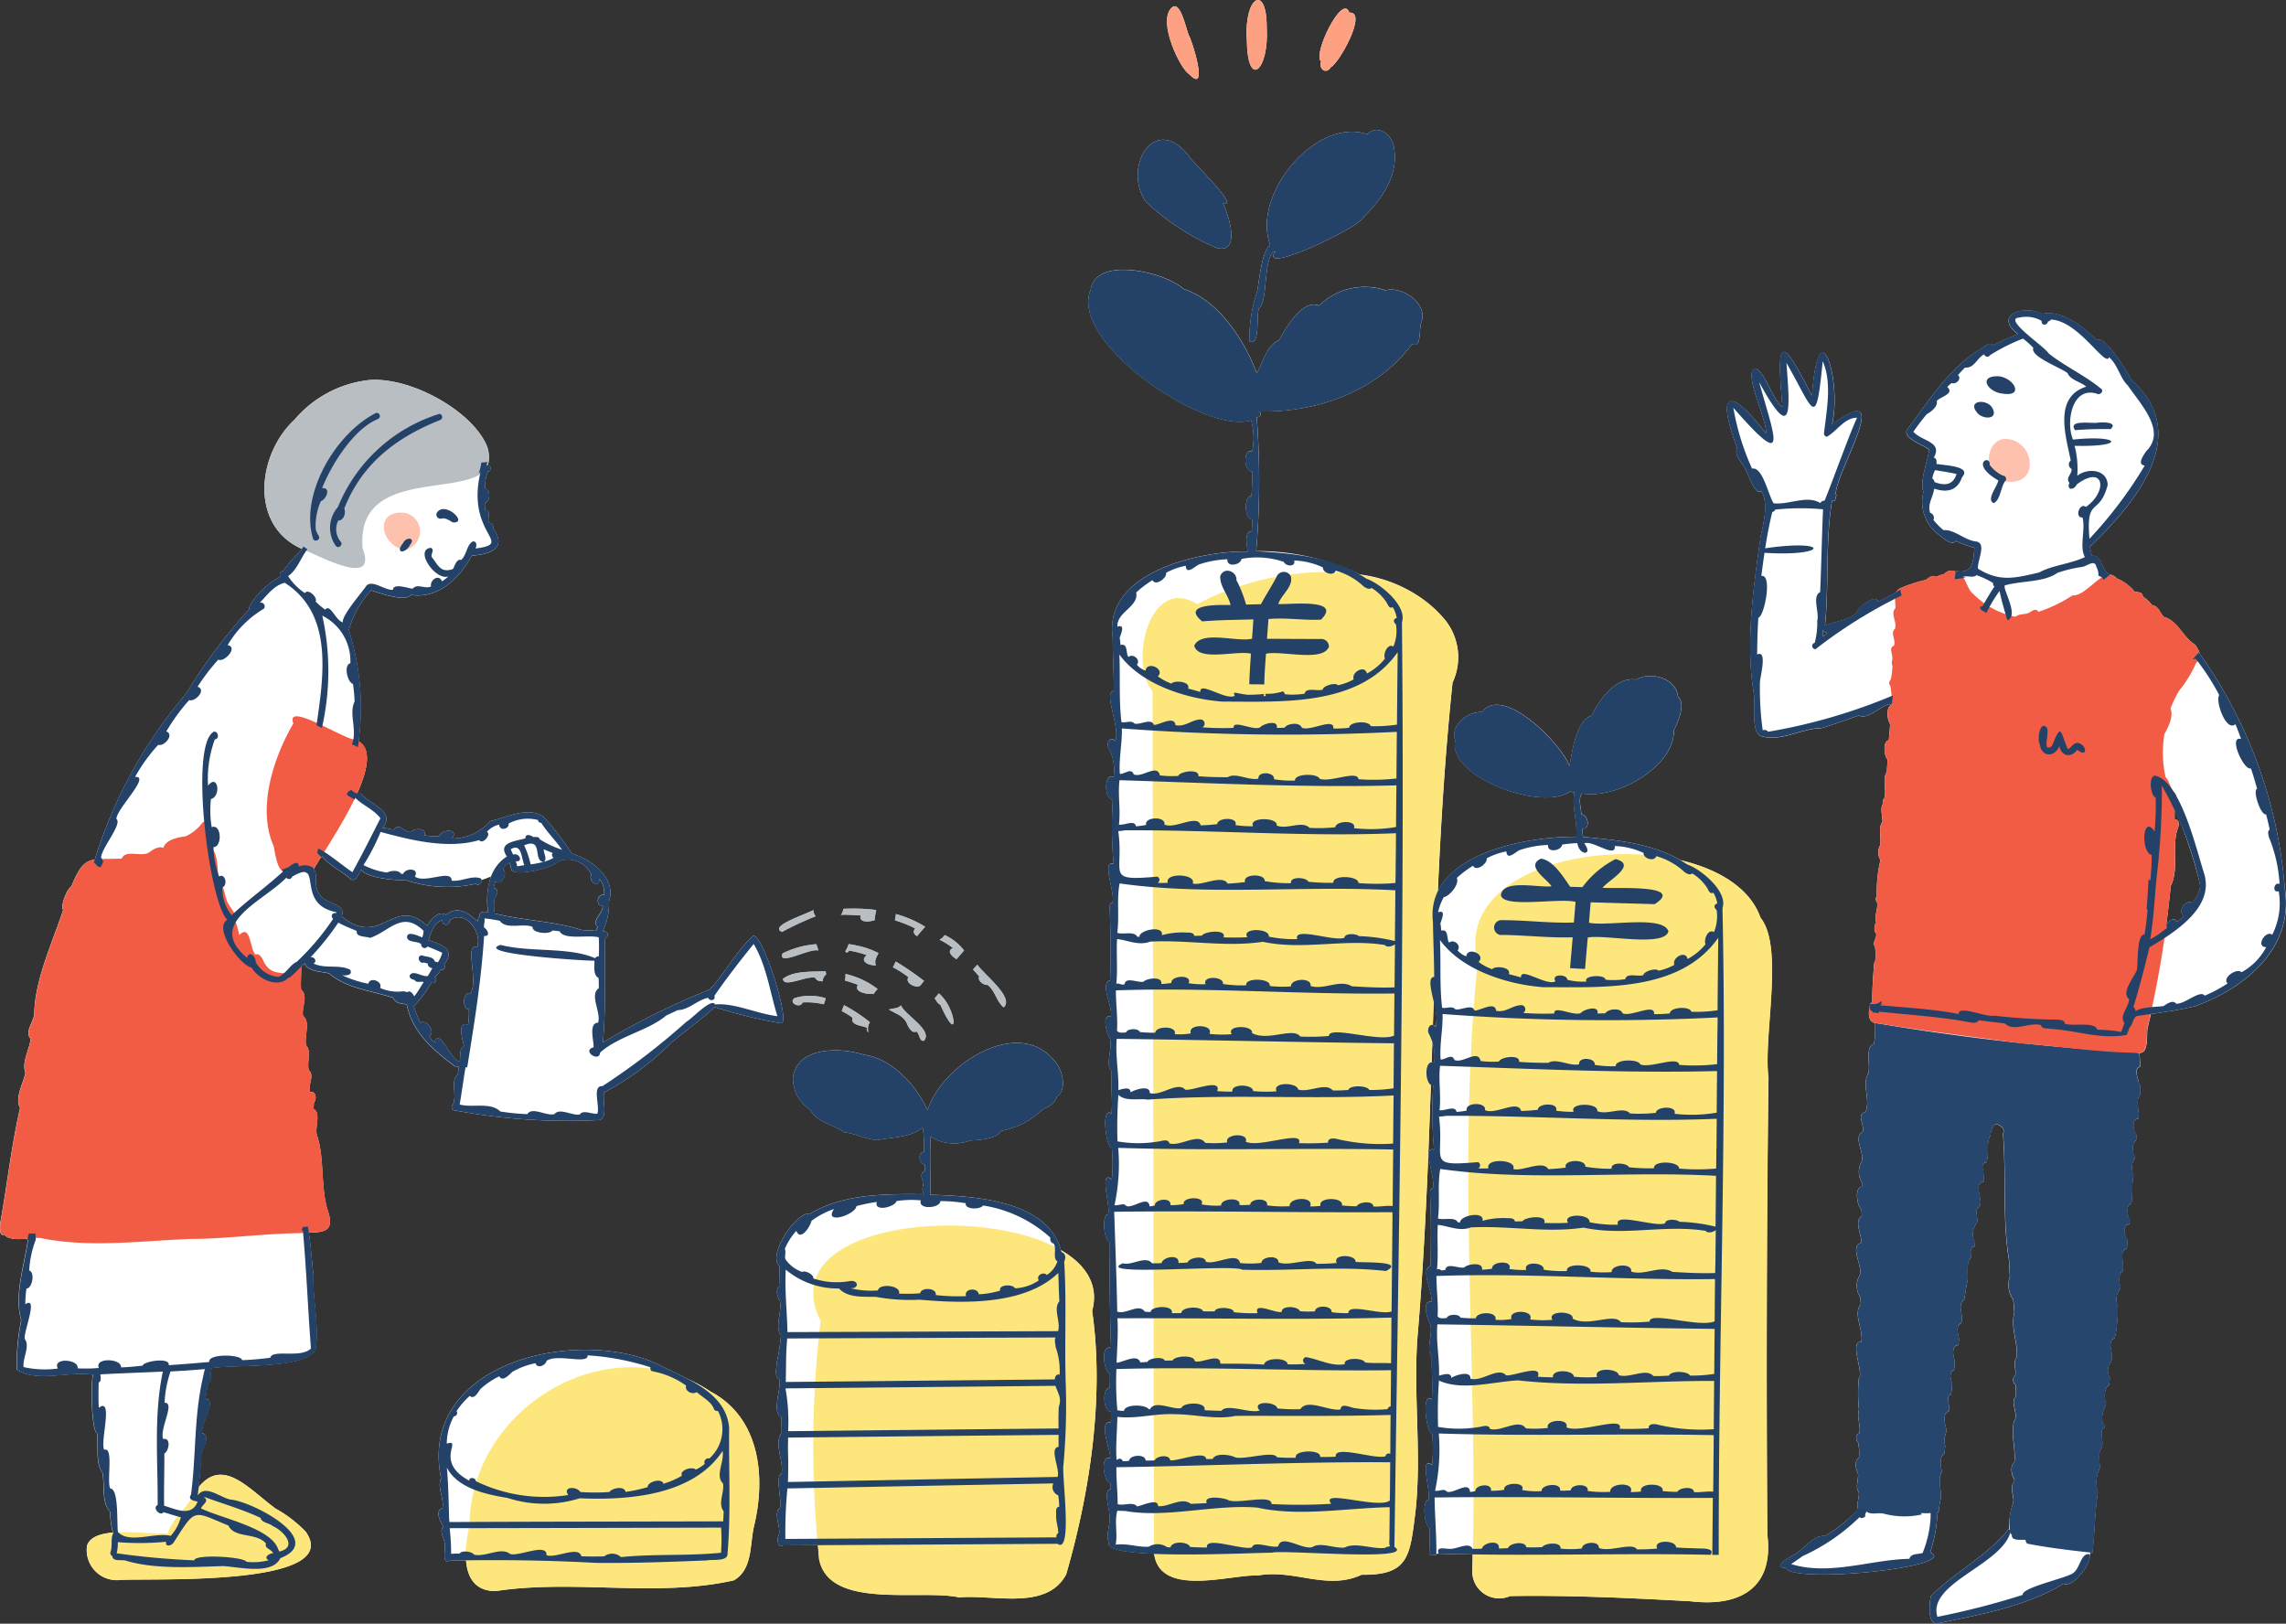 <svg xmlns="http://www.w3.org/2000/svg" width="157.687" height="112" viewBox="0 0 157.687 112">
  <rect x="0" y="0" width="157.687" height="112" fill="#333333" stroke="none"/>
  <g id="img_02" transform="translate(0.014 -0.004)">
    <g id="グループ_542" data-name="グループ 542" transform="translate(-0.014 0.004)">
      <g id="グループ_539" data-name="グループ 539" transform="translate(0 0)">
        <path id="パス_1626" data-name="パス 1626" d="M176.489,225.1c-.959-3.443-5.972-3.727-9-3.819-.024-1.348.065-2.675-.027-4.023a3.114,3.114,0,0,0,2.771.28c.532-.02,1.9-.106,2.112-.659a5.7,5.7,0,0,0,2.966-1.553,1.231,1.231,0,0,0,.9-.812c.734-.474.379-1.935-.181-2.481-2.488-3.082-7.73.246-8.743,3.413-.87-1.932-2.648-3.6-4.354-3.812-1.6-.522-4.559-.621-4.931,1.508a2.608,2.608,0,0,0,1.188,2.276c.495.911,1.583.993,2.348,1.553.816.1,1.488.485,2.307.543,1.017-.225,2.256-.154,3.1-.867a.175.175,0,0,0,.034.1,12.563,12.563,0,0,1,.058,1.573c-.464.051-.328.85.068.891a2.486,2.486,0,0,1-.014.45c-.324.061-.239.532-.078.717-.014.293-.181.57.034.867-2.617-.027-5.559-.044-7.863,1.345-.86-.239-2.989,2.805-2.116,3.611.02.474-.017.959-.02,1.433-.259.191-.126.713.041.932.2.778-.379,1.764.089,2.44a17.128,17.128,0,0,1-.307,1.918c.014.311-.171.949.195,1.085.14.672-.56,2.317.143,2.594.007.365.01.706.014,1.089-.56.744.147,1.925,0,2.8-.474.218.034,1.816-.119,2.4-.488.331.075,1.28-.068,1.833-.15.232-.126.993.3.737.8,0,1.6-.01,2.4-.014l.072.973c.7,3.515,6.948,2.044,9.661,2.631,2.365-.212,6.044.935,7.381-1.59,1.655-5.72,2.638-12.33,1.788-18.179.488-1.805-.461-3.2-2.157-4.184Z" transform="translate(-103.305 -138.87)" fill="#fff"/>
        <path id="パス_1627" data-name="パス 1627" d="M266.321,99.227c-.717-2.027-2.877-3.331-5.511-3.952-2.058-1.191-4.443-1.392-6.726-1.614-.02-.191-.027-.386-.031-.57.584.065.375-.979-.078-.983-.017-.464-.239-1.051.031-1.44,2.474.427,6.416-1.9,6.347-4.358.287-.539.843-1.853.283-2.327-.113-1.276-1.9-1.754-2.89-1.171-1.4-.2-2.546,1.389-3.071,2.5-1.051.263-1.365,2.59-1.515,3.464-.594-1.573-4.6-5.641-6.068-3.716-.973-.061-2.215.949-1.812,1.955-.621,2.467,6.03,4.979,7.968,3.481a.193.193,0,0,0,.246.072c-.195,1.058.215,1.979.13,3.088-2.925-.024-8.153.836-9.552,3.781.215-4.819.512-9.627,1.014-14.415a4.108,4.108,0,0,0-.566-4.382,9.229,9.229,0,0,0-5.839-3.075,16.086,16.086,0,0,0-7.139-1.614,57.562,57.562,0,0,0,.038-9.234.224.224,0,0,0,.177-.4c3.993.1,8.166-1.423,10.552-4.658.669.392.447-1.109.624-1.491.488-1.276-1.307-2.522-2.474-2.208a4.476,4.476,0,0,0-4.58,1.058c-1.119-.491-2.317,1.542-2.737,2.372-.877.362-1.1,1.481-1.56,2.28-.843-2.245-2.635-5.04-5.047-5.8-1.266-1.174-6.047-2.293-6.409.034-1.539,3.6,7.873,10.036,11.067,9.023a4.562,4.562,0,0,1,.075,2.136c-.672-.184-.577,1.467,0,1.386a16.667,16.667,0,0,1-.055,1.7c-.543,0-.485,1.655.051,1.614,0,.266-.007.532-.024.8-.57.082-.317,1-.287,1.413-3.375-.048-9.927,1.467-9.313,5.87.01,1.246.078,2.5.082,3.754-.771.041.464,2.508.1,3.46-.331-.42-.652.136-.457.481a3.194,3.194,0,0,1,.341,1.986c-.7-.307-.648,1.607-.055,1.566a28.042,28.042,0,0,0,.058,4.44c-.88-.3.157,2.1-.092,2.665-.188.048-.191.266-.181.423.075,1.665.075,3.252.031,4.938-.754.225.215,1.86.048,2.471-.686-.109-.259,1.252-.055,1.566.184.652-.345,1.781.1,2.222,0,.1.014.184.014.276-.065.9.072,1.751-.014,2.662-.747-.584-.379,2.389.027,2.351a12.419,12.419,0,0,1,0,2.167c-.956-.679-.027,1.972-.273,2.426-.444.048-.266,1.826.1,1.9.017,2.464.027,4.866.116,7.313-.758-.246-.5,1.624-.075,1.809,0,.317,0,.635-.014.952-.556-.007-.454,1.7.092,1.628,0,.246-.01.491-.02.737-.935-.126.034,2.068-.038,2.46-.734-.143-.461,1.618.017,1.768.01.13.017.259.024.389-.607.058,0,1.542-.1,1.993.1.311-.328,1.495,0,1.638-.341.522,1.116.744,3.088.826.41,3.047,5.313,1.4,7.153,1.5,2.457-.471,4.784,1.061,7.153-.055,3.239.048,3.327-1.27,3.7-4.2.495-4.215-.2-8.477.2-12.705.461-5.617.689-11.258.88-16.9a.26.26,0,0,0,.164.051,27.946,27.946,0,0,0,.058,4.433c-.88-.3.157,2.1-.092,2.665-.184.048-.188.266-.181.42.075,1.665.068,3.256.027,4.945-.758.225.212,1.86.048,2.471-.686-.109-.259,1.252-.058,1.566.188.669-.345,1.744.1,2.222-.017,1,.068,1.935,0,2.938-.751-.584-.379,2.389.027,2.351a12.419,12.419,0,0,1,0,2.167c-.956-.679-.027,1.972-.273,2.426-.44.048-.263,1.822.1,1.9.02.628-.014,1.242-.024,1.874h.293a.19.19,0,0,0,.123,0h.072v-.031c.041-.024.082-.048.126-.068,0,0,.007,0,.014-.007h0c0,.01.007.02.01.034.775.024,1.556.038,2.344.051-.01.4-.014.805-.024,1.208a1.852,1.852,0,0,0,2.6,1.662c4.15-.068,8.3.133,12.449.358,3.58.423,5.743-1.054,5.3-4.583q-.113-15.771.078-31.549c-.369-2.873,1.1-9.026-.563-11.033ZM243.815,109.25a.338.338,0,0,0-.167-.027c.017-.474.031-.952.048-1.426a3.265,3.265,0,0,1,.119,1.454Zm.119-2.467a.365.365,0,0,0-.2-.143c.017-.553.038-1.106.055-1.659A3.775,3.775,0,0,1,243.934,106.783Z" transform="translate(-144.889 -35.939)" fill="#fff"/>
        <path id="パス_1628" data-name="パス 1628" d="M107.4,275.73a9.791,9.791,0,0,0-1.481-.826c-.727-.392-1.5-.727-2.167-1.072-5.648-2.645-16.6-.075-14.971,7.863-.293.614.229,1.385.092,2.065-.566.171-.1.993.065,1.276-.348.365.15.85.089,1.283.068.379-.215,1.334.372,1.048.372-.007.737-.007,1.106-.01.092,1.153.6,2.126,2.048,2.119,5.412-.829,11.111.464,16.425-.741,1.28-.73,1.1-2.4,1.372-3.655.85-3.419.457-7.528-2.952-9.351Z" transform="translate(-58.359 -179.725)" fill="#fff"/>
        <path id="パス_1629" data-name="パス 1629" d="M237.376,5.934c1.488,1.57.113-2.59.01-2.628-.191-.386-.6-2.617-1.242-1.887C235.226,2.429,236.834,5.647,237.376,5.934Z" transform="translate(-155.37 -0.84)" fill="#fff"/>
        <path id="パス_1630" data-name="パス 1630" d="M253.347,1.91c.014-3.071-1.577-2.17-1.372.846.044,3.481,1.546,2.089,1.372-.846Z" transform="translate(-165.969 -0.004)" fill="#fff"/>
        <path id="パス_1631" data-name="パス 1631" d="M266.8,5.385c-.2.522.358.932.672.392.529-.212,2.576-3.836,1.269-3.761-.464-1.4-2.57,2.952-1.942,3.368Z" transform="translate(-175.668 -1.148)" fill="#fff"/>
        <path id="パス_1632" data-name="パス 1632" d="M31.643,124.154c-.027.188-.058.379-.089.566-.505.276-.034,1.461-.321,2.037a.231.231,0,0,0,.133.416,42.357,42.357,0,0,0,9.968.662c.618-.16.181-1.372.324-1.9a19.548,19.548,0,0,0,4.72-3.515c.887-.723,2.112-1.628,2.908-2.375a33.075,33.075,0,0,0,4.569,1.113c.741.13-1.249-6.228-1.918-6.033-1.16,1.044-1.918,2.563-2.989,3.7a52.413,52.413,0,0,0-7.378,3.658c.232-2.389.1-4.8.16-7.187.345-.14.167-.532-.167-.488a4.406,4.406,0,0,0,.43-2.065c.543-1.58-1.222-2.9-2.566-3.293a18.562,18.562,0,0,0-1.942-2.529c-1.061-.747-2.583.048-3.689.3a3.476,3.476,0,0,1-2.631,1.194c.522-.655-.7-.693-.877-.164a3.355,3.355,0,0,1-1.024-.065c.177-.515-.734-.505-.935-.212-.406.068-.805-.7-1.15-.181-.276.031-.58-.167-.822-.082,1-1.174-.911-1.669-1.484-2.4a.527.527,0,0,1-.253,0c.72-1.6,1.031-3.058.1-3.6a17.592,17.592,0,0,0-.676-7.661A6.688,6.688,0,0,1,25.578,91.3c.573.181,2.324.826,2.757.317,1.85.29,3.375-1.153,4.191-2.71,1.232-.092,2.464-.474,1.488-1.86.024-.181-.068-.427-.287-.4-.184-.276.208-.85-.276-.894a4.1,4.1,0,0,1-.027-.468c.392-.126.427-.908.014-1.031a2.923,2.923,0,0,1,.2-1.147.221.221,0,0,0-.014-.44,2.018,2.018,0,0,0-.113-1.464c-1.188-2.532-5.747-4.887-8.5-4.351h-.007a7.861,7.861,0,0,0-4.713,2.686h0c-2.536,2.348-3.133,7.252.491,8.886.01,0,.024.01.038.014-.017.031-.034.058-.051.089,0,0,0-.007,0-.007a.23.23,0,0,1-.024.038,11.177,11.177,0,0,0-1.242,1.416c-.195,0-.256.235-.191.4-.737.293-2.164,1.679-2.15,2.256a34.982,34.982,0,0,0-4.32,5.774,32.237,32.237,0,0,0-6.32,11.463c-.693.109-1.058.481-1.611,1.85-.3.167-.781,1.324-.57,1.635-.764,2.29-1.972,4.853-1.993,7.194-.065.515-.683,1.249-.246,1.682h0c-.092.747-.638,1.645-.365,2.351-.154.747-.751,1.727-.369,2.43h0c-.6,2.6-.884,5.245-1.355,7.869-.048.215-.092,1.065.259.853.276.358.959.338,1.594.287-.007.024-.01.051-.017.075h.061c-.256,1.775-.962,3.815-.468,5.542a15.684,15.684,0,0,0-.3,3.413c1.362.911,3.587.089,5.242.348-.164,1.017-.051,3.965.287,4.03.13.857-.14,2.034.375,2.73.171.826-.078,2.106.526,2.686a6.461,6.461,0,0,0,.195,1.447c-.87.075-1.58.307-1.778.894a2.077,2.077,0,0,0,2.276,2.375c2.03-.143,15.473.5,12.814-3.32a8.707,8.707,0,0,0-2.071-1.594c-1.829-1.324-3.634-3.6-5.334-1.471.106-.812.143-1.577.2-2.416.157-.3.628-1.266.044-1.317-.154-.577,1.089-2.3.229-2.375.061-.4.126-.775.215-1.174a.222.222,0,0,0,.147-.362c-.038-.157.068-.4.055-.58,1.7-.283,6.252.089,7.17-1.232.3-1.618-.208-3.556-.14-5.266-.1-.945-.164-1.9-.311-2.843,1.106-.051,1.839-.072,1.266-1.669-.444-1.583-.195-3.525-.676-4.972-.235-.57.3-1.587-.256-1.9h0c0-.143.01-.283.02-.427.2-.232.174-.826-.266-.734-.164-.481.338-1.164-.085-1.5-.15-.546.2-1.327-.188-1.723-.14-.607.321-1.645-.208-2.02-.13-.563.389-1.433-.137-1.809-.041-.515.017-1.037.007-1.549l-.017-.027c.078-.082.16-.164.242-.246.239.573,1.164.56,1.693.693,1.194,1.037,2.955,1.2,4.426,1.682.119.369.6.433.935.444.379,1.972,1.853,3.174,3.327,4.286.092,0,.181.014.27.02Zm2.5-12.78c.427.348.918-.6.522-.863a1.473,1.473,0,0,1,.454-.44,2.633,2.633,0,0,1,.13.461h0c.1.57,2.945-.092,3.242-.536a1.77,1.77,0,0,1,2.269.891c-.225.522.642,1.054.556.28a1.617,1.617,0,0,1,.341,1.14c-.495-.116-.621.737-.106.758.051.485-.839,1.072-.328,1.433a.6.6,0,0,0-.123.28c-.345-.017-.686-.034-1.031-.065-1.833-.6-4.017-.645-5.958-1.13a2.812,2.812,0,0,1-.007-1.068c.2-.167.311-.669-.055-.689a1.316,1.316,0,0,1,.1-.45ZM23.555,113.8c.413-1.31-1.969-.4-1.778-2.778a.941.941,0,0,0-.147-.5c.119-.212.293-.495.5-.826l.041.041c.024-.031.041-.065.065-.1.188.488,1.7,1.269,1.935,1.59.331.188.532-.283.727-.659.362.59,2.491.754,3.078.723a9.1,9.1,0,0,0,4.829.253c.188.164.437-.065.392-.266a6.213,6.213,0,0,0,.652-.242,5.389,5.389,0,0,0-.2,2.464c-.232-.068-.72-.055-.546.311-.14.02-.164.2-.16.324-.645-.6-1.42-1.116-2.191-.457-.468-.287-.966.174-1.3.758-2.31-2.181-3.146,1.6-5.894-.642Zm6.385,8.7a2.7,2.7,0,0,1-.348-.457c.481-.242-.195-1.2-.594-.915a5.4,5.4,0,0,1-.464-1.157,7.427,7.427,0,0,0,1.2-1.607.232.232,0,0,0,.232-.4,1.235,1.235,0,0,0,.427-.5c.2.078.365-.208.229-.355.829-1.092-.174-1.375-1.085-1.686.167-.474.423-1.293.973-1.362a.248.248,0,1,0,.488.014c1.037-.819,2.273.781,1.9,1.826-.918-.317.126,2.4-.471,3.2-.522-.171-.584,1.1-.1,1.1a5.626,5.626,0,0,1-.051,1.072c-.822-.311-.345,1.147-.283,1.474-.369.133-.2.747-.311,1.065-.625-.14-1.406-2.44-1.737-1.31Z" transform="translate(0.014 -50.576)" fill="#fff"/>
        <path id="パス_1633" data-name="パス 1633" d="M170.284,203.2c-.055.133-.109.266-.154.4a5.062,5.062,0,0,1,.744.457c-.177.553.751.543,1,.7a.264.264,0,0,0,.1.311.836.836,0,0,1,.1-.7,11.16,11.16,0,0,0-1.788-1.177Z" transform="translate(-112.067 -133.857)" fill="#b9bec2"/>
        <path id="パス_1634" data-name="パス 1634" d="M160.316,201.437c-.427.355.454.727.57.293a4.76,4.76,0,0,1,1.457.13,1.564,1.564,0,0,0,.133-.423A3.563,3.563,0,0,0,160.316,201.437Z" transform="translate(-105.526 -132.582)" fill="#b9bec2"/>
        <path id="パス_1635" data-name="パス 1635" d="M180.845,204.367c.092.249.362.829.7.648.246.167.167.676.515.645.672-.72-1.331-1.8-1.583-2.45-.215.249-.556.188-.833.29C180.131,203.8,180.548,203.875,180.845,204.367Z" transform="translate(-118.331 -133.864)" fill="#b9bec2"/>
        <path id="パス_1636" data-name="パス 1636" d="M172.7,198.238c.017.01.038.017.055.027a1.489,1.489,0,0,1,.283-.352,5.669,5.669,0,0,0-2.225-1.044,1.444,1.444,0,0,1-.038.454,8.665,8.665,0,0,1,.9.3c-.338.5.7.679,1.024.611Z" transform="translate(-112.495 -129.688)" fill="#b9bec2"/>
        <path id="パス_1637" data-name="パス 1637" d="M160.5,196.774c.075.2.3.232.5.235a.646.646,0,0,1,.246-.478c-.014-.075-.027-.147-.041-.222-.935.058-2.177-.055-2.938.522.01.676,1.676-.256,2.232-.061Z" transform="translate(-104.254 -129.319)" fill="#b9bec2"/>
        <path id="パス_1638" data-name="パス 1638" d="M189.3,201.575c1.327,3,1.14.229-.1-.785-.1.113-.2.229-.293.341C189.029,201.278,189.1,201.5,189.3,201.575Z" transform="translate(-124.438 -132.27)" fill="#b9bec2"/>
        <path id="パス_1639" data-name="パス 1639" d="M182.153,196.077c.235.014.307-.253.464-.386a20.882,20.882,0,0,0-1.955-1.341c-.048.092-.092.191-.137.287v-.007a1.329,1.329,0,0,1-.065.119,7.031,7.031,0,0,1,1.072.683c-.218.338.276.645.625.645Z" transform="translate(-118.871 -128.028)" fill="#b9bec2"/>
        <path id="パス_1640" data-name="パス 1640" d="M171.768,190.963a6.216,6.216,0,0,0-.7-.133.905.905,0,0,1-.038.1,1.408,1.408,0,0,1-.2.4.9.9,0,0,1,.1.1.444.444,0,0,0,.177-.15,7.426,7.426,0,0,1,1.211.311c-.536.42.15.744.635.7-.143-.29.048-.58.174-.84a5.8,5.8,0,0,0-1.355-.491Z" transform="translate(-112.528 -125.709)" fill="#b9bec2"/>
        <path id="パス_1641" data-name="パス 1641" d="M160.56,191.29c-.041-.147-.092-.293-.143-.44a6.276,6.276,0,0,0-2.327.635C157.71,192.416,160.007,191.085,160.56,191.29Z" transform="translate(-104.107 -125.722)" fill="#b9bec2"/>
        <path id="パス_1642" data-name="パス 1642" d="M197.68,196.393c.519.386.628,1.208,1.109,1.543.747-.689-1.375-2.276-1.822-2.945-.106.109-.2.222-.3.334.147.157.29.321.43.478-.154.29.324.625.577.587Z" transform="translate(-129.55 -128.449)" fill="#b9bec2"/>
        <path id="パス_1643" data-name="パス 1643" d="M191.067,190.665c.171-.2.348-.4.519-.6A3.566,3.566,0,0,0,190.245,189a.828.828,0,0,1-.355.321,5.392,5.392,0,0,1,.932.584C190.375,190.075,190.7,190.461,191.067,190.665Z" transform="translate(-125.083 -124.503)" fill="#b9bec2"/>
        <path id="パス_1644" data-name="パス 1644" d="M182.426,186.279c.174-.225.369-.437.556-.648a7.691,7.691,0,0,0-2.027-.88c.014.154-.072.287-.051.44a8.392,8.392,0,0,1,1.386.556C182.1,185.979,182.218,186.173,182.426,186.279Z" transform="translate(-119.162 -121.704)" fill="#b9bec2"/>
        <path id="パス_1645" data-name="パス 1645" d="M171.305,184.142c-.13.532.652.437.973.317a4.339,4.339,0,0,1,.106-.7,12.7,12.7,0,0,0-2.276-.078.673.673,0,0,1-.167.416c.454-.031.938.027,1.365.038Z" transform="translate(-111.942 -120.99)" fill="#b9bec2"/>
        <path id="パス_1646" data-name="パス 1646" d="M157.661,185.462a21.544,21.544,0,0,1,2.327-1.082.661.661,0,0,1-.157-.43c-.713.369-3.075,1.112-2.167,1.515Z" transform="translate(-103.72 -121.177)" fill="#b9bec2"/>
        <path id="パス_1647" data-name="パス 1647" d="M387.553,102.692a32.291,32.291,0,0,0-5.873-16.264,2.018,2.018,0,0,0-.331-.628h0c-.833-.505-1.191-1.665-2.133-1.9-.287-.266-.362-.771-.84-.826a2.011,2.011,0,0,0-.631-.587h0c.017-.328-.345-.293-.56-.338a3.069,3.069,0,0,0-1.239-.918h0a.635.635,0,0,0-.457-.253h0c-.577-.188-.566-1.461-1.276-1.287a1.623,1.623,0,0,0-.143-.614c3.1-2.962,7.194-7.743,2.877-11.552-.154-.423-1.914-3.215-2.358-2.7-.925-.935-2.44-2.147-3.785-1.836-1.167-.638-3.443.027-1.659,1.409a11.365,11.365,0,0,0-1.723.764c-.253-.28-.594.089-.822.229-2.191,1.3-3.542,3.495-5.01,5.45-.659.659,1,1.16,1.426,1.515-.13.911-.652,2.065-.4,2.931a2.8,2.8,0,0,0,.976,2.867c.293.2.952.894,1.273.495a6.571,6.571,0,0,0,1.273.474c-.085.949-.085,1.816-1.283,1.6,0,.02-.007.041-.007.058a.622.622,0,0,0-.781.143,5.28,5.28,0,0,0-.594.2c-.232-.167-.505.078-.693.215a9.6,9.6,0,0,0-1.641.526.652.652,0,0,0-.4.321c-.41.232-.826.454-1.266.648-.085-.587-1.478.468-1.447.764-.665.58-1.461.57-2.191.891.28-2.846.014-5.808.481-8.607a.309.309,0,0,0,.215-.007,1.572,1.572,0,0,1,.1-.4.267.267,0,0,0-.061-.038c.048-1.693,4.17-8.067-.253-4.839.7-2.8-.9-8.381-1.386-1.962-2.293-4.552-2.423-3.7-2.037.778-.809-.723-.973-1.976-1.785-2.658-1.085-.027.764,3.634.659,4.488-2.433-3.174-3.525-3.078-1.993,1.007-.256.413.294.956.5,1.331.195.283.734,2.017,1.147,1.618.59.853.082,2.539-.027,3.126-.495,3.484-1.051,7.344-.491,10.743.16.734-.242,2.959.6,3.068,1.314.369,2.74-.563,4.054-.57.88-.249,1.737-.573,2.6-.88.573.334,1.488-.631,2.119-.785a.241.241,0,0,1-.01.048c.068-.031.14-.061.208-.089v-.055h0c0-.048.007-.092.007-.14a.9.9,0,0,0,.02.092c0,.055-.01.109-.014.164-.491.133-.379,1.01-.171,1.362h0c-.01.372-.058.744-.089,1.116h0c-.42.055-.338,1.078-.085,1.317h0c-.017.29-.031.58-.051.867h0c-.338.508,0,1.222-.167,1.8a.444.444,0,0,0-.106.4h0c-.2.283-.017.887-.031,1.242-.321.423-.051,1.106-.16,1.621h0a1.036,1.036,0,0,0,.024,1.02h0a9.328,9.328,0,0,0-.246,2.481.3.3,0,0,0,0,.392c.123.464-.212.973-.051,1.386a.241.241,0,0,0,0,.048.694.694,0,0,0,.007.785c.034.3-.3.611-.085.877a4,4,0,0,1,.01,1.01.326.326,0,0,0-.078.232h0c-.061.826-.133,1.689-.116,2.525a.913.913,0,0,0-.085.154.308.308,0,0,1-.055-.01,1.368,1.368,0,0,0-.048.307c-.106.437-.061.969.379,1.044h0a8.551,8.551,0,0,1-.075,1.447c-.669.188-.212,1.478-.4,2.051-.461.747.171,1.761-.184,2.645-.683.126-.044.942-.2,1.358-.7.41.167,1.437-.082,2.085a1.381,1.381,0,0,0,.027,1.413c0,.078,0,.157,0,.235v.072c-.563.024-.307,1.426-.024,1.546.007.154.014.307.017.464-.577.362.041,1.392-.038,1.843-.833.276.13,1.641-.1,2.228a1.405,1.405,0,0,0,.034,1.525c.014.167.027.334.038.5-.566.645.2,1.764.031,2.577-.8-.031.051,1.853-.106,2.416h0a.384.384,0,0,0-.075.232h0a10.252,10.252,0,0,0,.024,2.044h0c-.174.478.137,1.085.027,1.618-.293.082-.253.481-.082.659a4.041,4.041,0,0,1,.055,1.034c-.328.16-.232.788-.082,1.027.1.427-.215.969.065,1.338.072.4-.2.826-.034,1.184a10.581,10.581,0,0,1-2.3,1.856c-.8-.126-1.491,1.007-2.232,1.331-.29.164-1.409.867-.488.846.42,1.147,12.149-.041,9.989-1.068a9.608,9.608,0,0,0,.495-2.761l.082-.01a4.788,4.788,0,0,1,.13-.839c.13-.631-.263-1.4.109-1.955-.119-.331-.2-1.044.16-1.242.024-.188.041-.375.055-.563-.167-.358.041-.723.092-1.061-.106-.352-.321-1.147.157-1.283.014-.15.027-.3.027-.454-.123-.222-.14-.635.133-.747a5.334,5.334,0,0,0,.068-.737c-.116-.27-.235-.805.137-.921.024-.215.041-.427.048-.642-.123-.307-.249-1.044.239-1.065a3.916,3.916,0,0,0,.048-.444v-.007c-.058-.311-.256-.911.15-1.048.225-.508-.324-1.29.208-1.621.058-.345.113-.689.164-1.031.2-.594-.13-1.457.324-1.9-.058-.256-.113-.7.232-.761l.02-.235a1.276,1.276,0,0,1,.143-1.4c.106-.351-.235-.891.167-1.092.3-.515-.478-1.611.283-1.723a4.133,4.133,0,0,0-.024-.8h0a.29.29,0,0,1-.01-.031h0c-.092-.2-.031-.505.235-.519.2-.584-.034-1.3.259-1.826h0a.063.063,0,0,1,.014-.01c.048-.488.256-1.116.8-.57h0a.146.146,0,0,0,.034-.031.667.667,0,0,0,.007.082.319.319,0,0,1,.024.369c.242,2.843-.051,5.941.413,8.7.024.389.044.778.065,1.171a1.735,1.735,0,0,0,.232,1.594c.034.3.055.607.072.915-.27.99.253,2.02.171,3.034h0c-.28.328-.027.867-.106,1.273a.405.405,0,0,0,.017.635,3.768,3.768,0,0,1,.024.809c-.375.362.078,1.041-.031,1.525-.42.805.055,2.071-.072,3.034-.324.232-.191.88,0,1.174a1.365,1.365,0,0,1,0,.167c-.389.348.024.983-.078,1.44a5.21,5.21,0,0,0-.276,1.836c-.014-.007-.027-.01-.041-.017-1.495,1.863-3.733,2.972-5.365,4.621-.092.495-.236,1.785.372,1.9,3.01-.631,6.19-1.171,8.781-2.757.631.311,1.87-1.3,1.819-1.962a.162.162,0,0,0,.02-.082v-.1c.051.007.1.01.15.017.174-1.4.16-2.792.382-4.194a2.138,2.138,0,0,1,.13-1.635c.017-.444-.157-1.024.109-1.392.249-.457-.239-1.181.229-1.444a.381.381,0,0,0,.017-.106c-.345-.293-.154-1.058.055-1.4.007-.044.017-.085.021-.13-.143-.348-.147-1.048.2-1.269.031-.174.051-.352.065-.526a.959.959,0,0,1,.106-1.126c0-.027.01-.061.014-.092h0c.014-.119.024-.242.034-.362-.072-.328-.27-1.014.181-1.126a8.367,8.367,0,0,0,.2-2.013h0c.007-.061.014-.123.024-.184a1.1,1.1,0,0,1,.154-1.194c.007-.061.014-.123.017-.184a1.384,1.384,0,0,1-.065-.7.372.372,0,0,1,.195-.328c.2-.488-.307-1.406.317-1.614a4.354,4.354,0,0,0,.024-.56c-.2-.283-.375-1.092.16-1.089.007-.085.014-.174.02-.259-.16-.314-.321-1.02.106-1.188.089-.645.02-1.317.143-1.945a1.152,1.152,0,0,1,.078-1.136c0-.034,0-.065.007-.1-.16-.307-.242-.945.1-1.16.01-.123.017-.249.021-.369-.215-.276-.369-1.041.113-1.123.15-.519-.235-1.222.13-1.631a5.373,5.373,0,0,0,.007-.7.591.591,0,0,1-.1-.2c-.055-.317-.341-.928.116-1.051a8.112,8.112,0,0,0-.068-.952c.665.007.495-1.167.566-1.689.082-.331.157-.662.235-1,1.027-.147,2.068-.3,3.061-.546,3.378-1.2,6.808-3.989,6.194-8.033Zm-31.87-17.445c.007-.171,0-.345.014-.471a.275.275,0,0,0,.3.2C355.9,85.069,355.788,85.158,355.683,85.247Zm25.458,18.363c-.44-.259-1.024.614-.57.887a2.11,2.11,0,0,1-.451.42c-.212-.427-.839.078-.717.43l-.072.061c.133-.99.249-1.979.348-2.962.584-1.184.061-2.655.461-3.9.106-.232.188-.669-.195-.7,0-.232,0-.461.007-.693a28.817,28.817,0,0,1,1.761,5.272,2.007,2.007,0,0,1-.57,1.191Z" transform="translate(-229.941 -41.335)" fill="#fff"/>
        <path id="パス_1648" data-name="パス 1648" d="M253.076,37.4a10.185,10.185,0,0,0-.536,3.464c.8.293.423-1.8.662-2.293.659-.519.249-3.747,1.14-3.938-1.327,1.751,5.9-1.665,6.092-2.372,1.266-1.235,2.423-2.931,2.071-4.795-.119-.85-1.1-1.645-1.836-.9-3.549-1.2-8,4.167-6.7,7.627-.611.471-.775,2.679-.9,3.215Z" transform="translate(-166.353 -17.307)" fill="#fff"/>
        <path id="パス_1649" data-name="パス 1649" d="M235.373,35.716c1.717.478.891-2.242.461-3.061,1.242.328-2.044-2.8-2.256-3.157-2.4-3.249-4.726.679-3.044,3.058A16.866,16.866,0,0,0,235.373,35.716Z" transform="translate(-151.48 -18.621)" fill="#fff"/>
      </g>
      <g id="グループ_540" data-name="グループ 540" transform="translate(0.007 0)">
        <path id="パス_1650" data-name="パス 1650" d="M183.614,253.6c2.126-7.89-23.086-8.02-18.739.693a75.058,75.058,0,0,0-.1,16.445c.7,3.515,6.948,2.044,9.661,2.631,2.365-.212,6.044.935,7.381-1.59,1.655-5.72,2.638-12.33,1.788-18.179Z" transform="translate(-108.279 -163.182)" fill="#fde67c"/>
        <path id="パス_1651" data-name="パス 1651" d="M251.758,118.875c-3.856-4.668-12.221-3.658-17.046-1.027-3.276-2.082-4.74,4.017-3.085,6q.051,29.715.1,59.434c.345,3.143,5.31,1.471,7.163,1.566,2.457-.471,4.784,1.061,7.153-.055,3.239.048,3.327-1.269,3.7-4.2.495-4.215-.2-8.477.2-12.705,1.215-14.845.819-29.847,2.375-44.637A4.108,4.108,0,0,0,251.758,118.875Z" transform="translate(-152.133 -76.167)" fill="#fde67c"/>
        <path id="パス_1652" data-name="パス 1652" d="M316.934,177.015c-2.447-6.914-21.667-5.453-19.5,3.109-1.447,13.968.038,28.038-.365,42.036a1.852,1.852,0,0,0,2.6,1.662c4.15-.068,8.3.133,12.449.358,3.58.423,5.743-1.055,5.3-4.583q-.113-15.771.078-31.549c-.369-2.873,1.1-9.026-.563-11.033Z" transform="translate(-195.509 -113.726)" fill="#fde67c"/>
        <path id="パス_1653" data-name="パス 1653" d="M111.049,278.058c-6.986-4.726-16.613,1.1-16.65,9.2-.4,1.71-.669,4.556,1.809,4.542,5.412-.829,11.111.464,16.425-.741,1.28-.73,1.1-2.4,1.372-3.655.85-3.419.457-7.528-2.952-9.351Z" transform="translate(-62.016 -182.052)" fill="#fde67c"/>
        <path id="パス_1654" data-name="パス 1654" d="M32.584,302.038a8.706,8.706,0,0,0-2.071-1.594c-1.993-1.44-3.955-4.013-5.781-.8-.45.874-1.433,1.556-1.655,2.5-1.5.1-5.1-.607-5.583.843a2.077,2.077,0,0,0,2.276,2.375c2.03-.143,15.473.5,12.814-3.32Z" transform="translate(-11.492 -196.372)" fill="#fde67c"/>
        <path id="パス_1655" data-name="パス 1655" d="M403.324,91.668c2.283.177,1.757-3.051-.324-2.952C401.529,88.982,401.672,91.681,403.324,91.668Z" transform="translate(-264.805 -58.441)" fill="#fec1ae"/>
        <path id="パス_1656" data-name="パス 1656" d="M78.971,103.626c-2.058-.2-1.669,2.208.027,2.576A1.307,1.307,0,0,0,78.971,103.626Z" transform="translate(-51.102 -68.256)" fill="#fec1ae"/>
        <path id="パス_1657" data-name="パス 1657" d="M394.586,210.841c-.055-.317-.341-.928.116-1.051a8.126,8.126,0,0,0-.068-.952,167.413,167.413,0,0,1-18.206-2.058,8.552,8.552,0,0,1-.075,1.447c-.669.188-.212,1.478-.4,2.051-.461.747.171,1.761-.184,2.645-.682.126-.044.942-.2,1.358-.7.41.167,1.437-.082,2.085a1.381,1.381,0,0,0,.027,1.413c0,.078,0,.157,0,.235v.072c-.563.024-.307,1.426-.024,1.546.007.154.014.307.017.464-.577.362.041,1.392-.038,1.843-.833.276.13,1.641-.1,2.228a1.405,1.405,0,0,0,.034,1.525c.014.167.027.334.038.5-.566.645.2,1.764.031,2.576-.8-.031.051,1.853-.106,2.416h0a.385.385,0,0,0-.075.232h0a10.254,10.254,0,0,0,.024,2.044h0c-.174.478.136,1.085.027,1.618-.293.082-.253.481-.082.659a4.044,4.044,0,0,1,.055,1.034c-.328.16-.232.788-.082,1.027.1.427-.215.969.065,1.338.072.4-.218.843-.027,1.2-.143.41.41.5.566.15h0c.324.256.833.031,1.218.15a5.517,5.517,0,0,0,2.594.044c-.024-.034-.048-.068-.072-.1a3.949,3.949,0,0,0,1.232-.078,4.782,4.782,0,0,1,.13-.839c.13-.631-.263-1.4.109-1.955-.119-.331-.2-1.044.16-1.242.024-.188.041-.375.055-.563-.167-.358.041-.723.092-1.061-.106-.351-.321-1.147.157-1.283.014-.15.027-.3.027-.454-.123-.222-.14-.635.133-.747a5.334,5.334,0,0,0,.068-.737c-.116-.27-.235-.805.137-.921.024-.215.041-.427.048-.642-.123-.307-.249-1.044.239-1.065a3.915,3.915,0,0,0,.048-.444v-.007c-.058-.311-.256-.911.15-1.048.225-.508-.324-1.29.208-1.621.058-.345.113-.689.167-1.034a.043.043,0,0,1,0,.02c.215-.594-.13-1.471.328-1.914-.058-.256-.113-.7.232-.761l.02-.235a1.276,1.276,0,0,1,.143-1.4c.106-.352-.236-.891.167-1.092.3-.515-.478-1.607.283-1.723a4.133,4.133,0,0,0-.024-.8h0a.285.285,0,0,1-.01-.031h0c-.092-.2-.031-.505.235-.519.2-.584-.034-1.3.259-1.826h0a.064.064,0,0,1,.014-.01c.048-.488.256-1.116.8-.57h0a.145.145,0,0,0,.034-.031.662.662,0,0,0,.007.082.319.319,0,0,1,.024.369c.242,2.843-.051,5.941.413,8.7.024.389.044.778.065,1.171a1.735,1.735,0,0,0,.232,1.594c.034.3.055.607.072.915-.27.99.253,2.02.171,3.034h0c-.28.328-.027.867-.106,1.273a.405.405,0,0,0,.017.635,3.77,3.77,0,0,1,.024.809c-.372.362.078,1.041-.031,1.525-.42.805.055,2.071-.072,3.034-.324.232-.191.88,0,1.174a1.365,1.365,0,0,1,0,.167c-.389.348.024.983-.078,1.44a3.727,3.727,0,0,0-.188,2.15.292.292,0,0,0,.085.044c-.055.485.638.334.949.375a.339.339,0,0,0,.116.256c1.471.287,2.993.468,4.5.628.174-1.4.16-2.792.382-4.194a2.138,2.138,0,0,1,.13-1.635c.017-.444-.157-1.024.109-1.392.249-.457-.239-1.181.229-1.444a.378.378,0,0,0,.017-.106c-.345-.293-.154-1.058.055-1.4.007-.044.017-.085.02-.13-.143-.348-.147-1.048.2-1.269.031-.174.051-.352.065-.526a.959.959,0,0,1,.106-1.126c0-.027.01-.061.014-.092h0c.014-.119.024-.242.034-.362-.072-.328-.27-1.014.181-1.126a8.369,8.369,0,0,0,.2-2.013h0c.007-.061.014-.123.024-.184a1.1,1.1,0,0,1,.154-1.194c.007-.061.014-.123.017-.184a1.385,1.385,0,0,1-.065-.7.372.372,0,0,1,.195-.328c.2-.488-.307-1.406.317-1.614a4.359,4.359,0,0,0,.024-.56c-.2-.283-.375-1.092.16-1.089.007-.085.014-.174.021-.259-.16-.314-.321-1.02.106-1.188.089-.645.021-1.317.143-1.945a1.152,1.152,0,0,1,.078-1.136c0-.034,0-.065.007-.1-.16-.307-.242-.945.1-1.16.01-.123.017-.249.02-.369-.215-.276-.369-1.041.113-1.123.15-.519-.235-1.222.13-1.631a5.372,5.372,0,0,0,.007-.7.591.591,0,0,1-.1-.2Z" transform="translate(-247.086 -136.216)" fill="#26466d"/>
        <path id="パス_1658" data-name="パス 1658" d="M236.144,1.419c-.918,1.01.689,4.228,1.232,4.515,1.488,1.57.113-2.59.01-2.628-.191-.386-.6-2.617-1.242-1.887Z" transform="translate(-155.377 -0.84)" fill="#fea182"/>
        <path id="パス_1659" data-name="パス 1659" d="M251.975,2.757c.044,3.481,1.546,2.089,1.372-.846C253.36-1.161,251.77-.26,251.975,2.757Z" transform="translate(-165.976 -0.004)" fill="#fea182"/>
        <path id="パス_1660" data-name="パス 1660" d="M268.738,2.017c-.464-1.4-2.57,2.952-1.942,3.368-.2.522.358.932.672.392.529-.212,2.576-3.836,1.269-3.761Z" transform="translate(-175.675 -1.148)" fill="#fea182"/>
        <path id="パス_1661" data-name="パス 1661" d="M22.571,192.728c-.444-1.583-.195-3.525-.676-4.972-.235-.573.3-1.587-.256-1.9h0c0-.143.01-.283.02-.427.2-.232.174-.826-.266-.734-.164-.481.338-1.164-.085-1.5-.15-.546.2-1.327-.188-1.723-.14-.607.321-1.645-.208-2.02-.13-.563.389-1.433-.137-1.809-.038-.515.017-1.037.007-1.549-.29-.584-.676.078-.594.478-.826-.167-1.522.061-1.993-.874-.1-.218-.276-.59-.573-.5-.389-.331-.324-2.167-1.119-1.331a5.475,5.475,0,0,0-.351-1.147c.154-.307-.2-.662-.341-.925-.338-.471-.273-1.171-.659-1.59l-.082-.266h0c-.072-.587-.031-1.822-.556-2.133a6.326,6.326,0,0,1-.13-1.211c.27-.321-.157-.819-.45-.444h0a3.087,3.087,0,0,1-1.143.908c-.485.038-1.409.249-1.515.792-.348-.157-.751.13-1.027.334-.539.293-1.611-.232-1.85.4-2.167.1-2.563-.314-3.464,1.921-.3.167-.781,1.324-.57,1.635-.764,2.29-1.972,4.853-1.993,7.194-.065.515-.683,1.249-.246,1.682h0c-.092.747-.638,1.645-.365,2.351-.154.747-.751,1.727-.369,2.43h0c-.6,2.6-.884,5.245-1.355,7.869-.048.215-.092,1.065.259.853.413.539,1.757.218,2.447.232,3.385.7,6.914.208,10.357.072,2.478,0,5.054-.375,7.576-.4,1.43-.13,2.566.174,1.891-1.706Z" transform="translate(-0.006 -109.363)" fill="#f35c44"/>
        <path id="パス_1662" data-name="パス 1662" d="M59.954,146.392c-.652.038-4.822-2.686-4.221-1.1h0c-1.392,2.379-2.522,5.873-1.348,8.48.526,3.334,1.174.624,2.225,1.665-.044.143.065.229.208.177a.342.342,0,0,0,.259.078c0-.089.017-.184.014-.273.853-1.577,5.651-8.16,2.863-9.03Z" transform="translate(-35.504 -95.386)" fill="#f35c44"/>
        <path id="パス_1663" data-name="パス 1663" d="M68.732,81.223c-1.188-2.532-5.747-4.887-8.5-4.351h-.007a7.861,7.861,0,0,0-4.713,2.686h0c-2.536,2.348-3.133,7.252.491,8.886,1.075.382,5.293,2.8,4.218-.024-.6-6.678,10.347-2.4,8.511-7.2Z" transform="translate(-35.212 -50.589)" fill="#b9bec2"/>
        <path id="パス_1664" data-name="パス 1664" d="M400.533,121.153v-.061h0a.207.207,0,0,0,.061-.017,2.017,2.017,0,0,0-.331-.628h0c-.833-.505-1.191-1.665-2.133-1.9-.287-.266-.362-.771-.839-.826a2.012,2.012,0,0,0-.631-.587h0c.017-.328-.345-.293-.56-.338a3.069,3.069,0,0,0-1.239-.918h0c-.843-1-1.993,1.239-3.058,1.177a10.062,10.062,0,0,1-2.338,1.13c-.167-.242-.348-.123-.536-.007-.314.242-.764.092-1.058.348a5.712,5.712,0,0,1-2.918-1.587c-.478-.372-.447-1.239-1.089-1.375h0c-.106-.341-.737-.256-.887,0a5.289,5.289,0,0,0-.594.2c-.232-.167-.505.079-.693.215a9.6,9.6,0,0,0-1.641.526c-.686.239-.423.853-.454,1.437-.375.369.147.945-.034,1.42-.341.283.1.775-.068,1.16-.355.126-.109.515-.116.758.048.2-.1.427.014.621a5.3,5.3,0,0,1-.113.952.327.327,0,0,0-.027.457c.068.365.068.737.167,1.089,0,.055-.01.109-.014.164-.491.133-.379,1.01-.171,1.362h0c-.01.372-.058.744-.089,1.116h0c-.42.055-.338,1.078-.085,1.317h0c-.017.29-.031.58-.051.867h0c-.338.508,0,1.222-.167,1.8a.444.444,0,0,0-.106.4h0c-.2.283-.017.887-.031,1.242-.321.423-.051,1.106-.16,1.621h0a1.036,1.036,0,0,0,.024,1.02h0a9.329,9.329,0,0,0-.246,2.481.3.3,0,0,0,0,.392c.123.464-.212.973-.051,1.386a.241.241,0,0,0,0,.048.694.694,0,0,0,.007.785c.034.3-.3.611-.085.877a4,4,0,0,1,.01,1.01.326.326,0,0,0-.078.232h0c-.061.826-.133,1.689-.116,2.525-.27.372-.433,1.389.191,1.5,3.334.543,6.733.952,10.094,1.413,2.72.2,5.385.638,8.112.645.665.007.495-1.167.566-1.689a71.237,71.237,0,0,0,1.614-9.825c.584-1.184.061-2.655.461-3.9.106-.232.188-.669-.195-.7,0-.44,0-.87.041-1.338a.379.379,0,0,0-.13-.563c-.242-.293-.253-.758-.529-.993a7.738,7.738,0,0,1-.078-2.989c.27-.464.638-1.225.416-1.747a7.436,7.436,0,0,1,.6-1.242,8.28,8.28,0,0,0,1.153-1.877c.136-.154.287-.4.2-.58Zm-11.49,26.837c.048,0,.1.01.143.017C389.139,148,389.091,148,389.043,147.989Zm.423.051c.041.007.079.01.119.017C389.545,148.051,389.507,148.047,389.466,148.04Z" transform="translate(-248.859 -75.981)" fill="#f35c44"/>
      </g>
      <g id="グループ_541" data-name="グループ 541" transform="translate(1.175 8.96)">
        <path id="パス_1665" data-name="パス 1665" d="M108.656,278.2c-.225-2.474-2.979-3.378-4.9-4.365-5.648-2.645-16.6-.075-14.971,7.863-.293.614.229,1.385.092,2.065-.566.171-.1.993.065,1.276-.348.365.15.85.089,1.283.068.379-.215,1.334.372,1.048,3.4-.061,6.672-.027,10.047.16,2.556.027,5.129-.065,7.675-.171.375-.082,1.386.089,1.416-.416.246-2.87.078-5.955.116-8.743Zm-19.312,6.341c-.038-1.191-.051-2.385-.16-3.58.761,1.45,2.74,1.85,4.18,2.089a8.22,8.22,0,0,0,4.993.024c3.375.147,7.832-.195,9.845-3.262.143.72-.532,1.7.027,2.239.119.635-.379,1.348.048,1.925-.007.229-.017.461-.034.689-6.293.017-12.589.017-18.882.048-.007-.058-.007-.109-.014-.171Zm1.416-8.528c.321.276.577-.263.744-.478a5.371,5.371,0,0,1,1.3-.877c.2.427.693-.109.891-.3a5.173,5.173,0,0,1,1.607-.6c.113.41.7.15.761-.164.734-.519,2.88.28,2.832-.379a17.758,17.758,0,0,1,4.334.822.221.221,0,0,0,.116.273,5.776,5.776,0,0,1,2.344.993c-.123.382.44.652.73.447.44.392,1.027.662,1.211,1.218a.327.327,0,0,0,.256.085,2.722,2.722,0,0,1-.59,3.273.278.278,0,0,0-.324.382,3.216,3.216,0,0,1-.614.389c-.225-.235-1.14.014-.962.423a5.97,5.97,0,0,1-1.276.553c-.078-.42-1.116-.143-1.082.229a9.866,9.866,0,0,1-1.529.331c-.075-.437-.928-.266-1.113.007a13.58,13.58,0,0,1-2.007,0c-.235-.4-1.246-.389-.833.208a10.716,10.716,0,0,1-6.371-.956c-.01-.242-.471-.314-.454-.031-2.484-1.334-.4-2.914-1.553-2.556a3.971,3.971,0,0,1,.491-1.887.224.224,0,0,0,.184-.355,5.162,5.162,0,0,1,.9-1.041ZM108.1,286.831c-2.341.232-4.617.068-6.9.3a.918.918,0,0,0-1.167-.051c-.522.014-1.048.017-1.57-.007-.191-.751-1.764.164-2.409-.075.065-.874-1.908.109-2.5-.082-.645-.515-1.682.239-2.5.044-.13-.225-.857-.314-.993-.068a5.568,5.568,0,0,0-.584.014,15.015,15.015,0,0,0-.1-1.768q9.362-.015,18.725-.041a12.739,12.739,0,0,1-.007,1.73Z" transform="translate(-59.535 -188.685)" fill="#244267"/>
        <path id="パス_1666" data-name="パス 1666" d="M242.4,254.291c.027-.519-1.614-.556-1.3.082a13.766,13.766,0,0,1-1.4.055c-.334-.519-1.884.222-2.617-.1.031-.526-1.164-.416-1.174.038a6.481,6.481,0,0,1-1.478.01c-.164-.829-1.71.164-2.358-.092-.041-.461-1.157-.3-1.256.055a5.645,5.645,0,0,1-.635.031c.1-.635-1.078-.43-1.164.014-.222.014-.44.014-.659.01-.42-.566-1.416.191-2.017,0-2.123.935,7.641.044,8.248.444,3.279.1,6.7-.276,9.907.089,1.409-.717-1.7-.56-2.1-.631Z" transform="translate(-150.07 -176.215)" fill="#244267"/>
        <path id="パス_1667" data-name="パス 1667" d="M308.752,312.1c-.556-.027-1.1-.027-1.659-.075.027-.519-1.614-.553-1.3.078a13.7,13.7,0,0,1-1.4.055c-.311-.519-1.887.218-2.621-.1.031-.526-1.164-.416-1.171.038a6.292,6.292,0,0,1-1.478.007c.065-.495-1.092-.389-1.263-.1-.365.017-.73.027-1.1.01-.044-.461-1.153-.3-1.256.055a5.633,5.633,0,0,1-.635.027c.106-.631-1.075-.43-1.164.014-.218.014-.437.014-.659.01-.177-.485-1.055-.017-1.362-.014-.331.1-1.218-.259-.959.352,6.109.177,12.6-.051,18.749.075.3-.45-.461-.427-.727-.437Z" transform="translate(-192.655 -214.245)" fill="#244267"/>
        <path id="パス_1668" data-name="パス 1668" d="M88.2,103.183a.286.286,0,0,0,.351.375c.273-.065.546.143.758.263C90.443,103.924,88.736,102.265,88.2,103.183Z" transform="translate(-59.255 -76.75)" fill="#244267"/>
        <path id="パス_1669" data-name="パス 1669" d="M81.03,109.2c-.577.7.136.781.491.109C81.924,108.81,81.235,108.742,81.03,109.2Z" transform="translate(-54.405 -80.694)" fill="#244267"/>
        <path id="パス_1670" data-name="パス 1670" d="M67.224,90.076a2.162,2.162,0,0,0-.157,2.672c.157.229.529-.027.355-.263a1.34,1.34,0,0,1-.177-1.474c.372.017.546-.543.413-.829,1.218-3.085,3.566-4.887,6.576-6.091a.224.224,0,0,0-.007-.44,11.1,11.1,0,0,0-7.006,6.429Z" transform="translate(-45.086 -64.065)" fill="#244267"/>
        <path id="パス_1671" data-name="パス 1671" d="M62.9,92.16c.13.235.532.051.389-.215a1.527,1.527,0,0,1-.212-.461,4.161,4.161,0,0,1,.355-1.938c.382-.126.717-.966.085-.894.648-1.631,2.164-4.071,3.829-4.761a.221.221,0,0,0-.113-.427c-2.8,1.416-5.279,5.648-4.334,8.7Z" transform="translate(-42.474 -63.938)" fill="#244267"/>
        <path id="パス_1672" data-name="パス 1672" d="M18.977,121.048c.171.113.239.341.468.3h0c.044-.089.089-.177.126-.266h0c.024-.055.051-.109.075-.164H19.56a.322.322,0,0,0-.1-.225c.061-.7,1.495-2.334,1.061-2.662,0-.7,2.4-2.993,1.287-2.9a11.817,11.817,0,0,1,1.6-2.215c.41.143,1.133-.71.556-.921a13.654,13.654,0,0,1,1.577-2.164c.413.154,1.218-.717.58-.918a13.767,13.767,0,0,1,1.43-1.87c.42.208,1.392-.867.645-1a7.038,7.038,0,0,1,2.495-2.512.262.262,0,0,0-.276-.416c.488-.512,1.017-1.225,1.723-1.372,3.344,2.14,2.689,6.347,2.187,9.825.123.065.249.123.372.184a17.635,17.635,0,0,0,.027-7.743,3.494,3.494,0,0,1,1.935,3.283c-.485.113-.2,1.317.181,1.43a11.054,11.054,0,0,1,.113,1.2c-.423.88.218,1.986-.191,2.972a1.537,1.537,0,0,1,.416.191,17.48,17.48,0,0,0-.621-8.081,6.688,6.688,0,0,1,1.532-2.747c.573.181,2.324.826,2.757.317,1.85.29,3.375-1.153,4.191-2.71,1.232-.092,2.464-.474,1.488-1.86.024-.181-.068-.427-.287-.4-.184-.276.208-.85-.276-.894a4.1,4.1,0,0,1-.027-.468c.392-.126.427-.908.014-1.031a2.923,2.923,0,0,1,.2-1.147c.345-.038.191-.556-.123-.42a1.816,1.816,0,0,0,.1-.235c-.143.017-.29.031-.437.041a2.953,2.953,0,0,1-.181.747.962.962,0,0,0,.133-.1c-1.051,4.358,2.416,4.918-.348,5.279.089-.188.106-.508-.184-.488-.43.232-.416.921-.8,1.273-.345-.078-.433.406-.573.631-.887.311-1.041-.328-1.447-.8-.133-.232.229-.515-.078-.665-1.167.123.321,2.3,1.218,1.972a3.188,3.188,0,0,1-.45.341c-.208-.536-.85-.092-.754.355-.4.2-.983-.232-1.259.154-.311-.02-1.351-.413-1.368.078-.566.044-1.379-.7-1.822-.3-.2.345-1.713,2.037-1.638,2.542-.508-.133-.85-1.317-1.215-.874a4.773,4.773,0,0,1-.659-.563c.157-.273-.519-.928-.741-.58a3.982,3.982,0,0,1-1.157-1.171c.642-.454.863-1.256,1.334-1.856-.1-.061-.188-.126-.28-.191-.048.085-.1.171-.147.256,0,0,0-.007,0-.007s-.017.031-.027.044a.049.049,0,0,1,.007-.01,11.511,11.511,0,0,0-1.246,1.42c-.195,0-.256.235-.191.4-.737.293-2.164,1.679-2.15,2.256a34.982,34.982,0,0,0-4.32,5.774,32.029,32.029,0,0,0-6.378,11.668Z" transform="translate(-13.667 -70.501)" fill="#244267"/>
        <path id="パス_1673" data-name="パス 1673" d="M58.3,170.97c.092,0,.181.014.27.02-.027.188-.058.379-.089.566-.505.276-.034,1.461-.321,2.037a.231.231,0,0,0,.133.416,42.358,42.358,0,0,0,9.968.662c.618-.16.181-1.372.324-1.9a19.548,19.548,0,0,0,4.72-3.515c.887-.723,2.112-1.628,2.908-2.375a33.071,33.071,0,0,0,4.569,1.113c.741.13-1.249-6.228-1.918-6.033-1.16,1.044-1.918,2.563-2.989,3.7a52.413,52.413,0,0,0-7.378,3.658c.232-2.389.1-4.8.16-7.187.345-.14.167-.532-.167-.488a4.406,4.406,0,0,0,.43-2.065c.543-1.58-1.222-2.9-2.566-3.293a18.562,18.562,0,0,0-1.942-2.529c-1.061-.747-2.583.048-3.689.3a3.476,3.476,0,0,1-2.631,1.194c.522-.655-.7-.693-.877-.164a3.355,3.355,0,0,1-1.024-.065c.177-.515-.734-.505-.935-.212-.406.068-.805-.7-1.15-.181-.276.031-.58-.167-.822-.082,1-1.174-.911-1.669-1.484-2.4a.714.714,0,0,1-.672-.28c-.01.024-.017.048-.027.072-.143.017-.215.14-.266.266.14.177.369.232.539.369l.041-.133c.512.526,1.276.8,1.74,1.413-.648,1.273-1.246,2.478-1.935,3.72-.788-.536-1.484-1.164-2.321-1.628-.082.085-.065.2-.113.293.034.038.072.072.106.109l-.014-.014c.027.027.051.055.078.085l-.01-.01c.017.017.031.034.048.051h0l.109.109c.024-.031.041-.065.065-.1.188.488,1.7,1.269,1.935,1.59.331.188.532-.283.727-.659.362.59,2.491.754,3.078.723a9.1,9.1,0,0,0,4.829.253c.222.195.539-.167.338-.372-.611-.232-1.345.242-2.007.154-.007-.829-1.833.225-2.539-.28.341-.584-.635-.621-.805-.188h-.14c-.181-.283-.71-.229-.973-.089a5.028,5.028,0,0,1-1.624-.515,14.894,14.894,0,0,0,1.177-2.286c2.082.556,4.61,1.208,6.808.56.208.345.857-.372.529-.573a1.566,1.566,0,0,1,.846-.491c.014.454.689.331.655-.078a2.793,2.793,0,0,1,2.02-.242.2.2,0,0,0,.222.191c.42.665.986,1.211,1.437,1.86a6.962,6.962,0,0,1-1.542-.723c-.034-.2-.283-.157-.437-.15-.177-.143-.56-.263-.546.085-.686.208-1.952.27-1.28,1.252-1.31.857-1.461,2.43-1.3,3.849-.232-.068-.72-.055-.546.311-.14.02-.164.2-.16.324-.645-.6-1.42-1.116-2.191-.457-.468-.287-.966.174-1.3.758-2.31-2.181-3.146,1.6-5.894-.642.413-1.31-1.969-.4-1.778-2.778a.891.891,0,0,0-.188-.56l.027-.017-.16-.082h0a1.379,1.379,0,0,0-.154-.055h0a.082.082,0,0,1-.031-.01h0a1.018,1.018,0,0,0-.676.051c-.017-.505-.529-.106-.734.065,0-.007-.01-.014-.014-.02a2.413,2.413,0,0,1-.423.177.756.756,0,0,0,.085.119c-1.143,1.058-2.42,1.949-3.549,3.02a2.914,2.914,0,0,1-.635-1.921c.379-.143.212-.99-.232-.758a6.152,6.152,0,0,1-.386-2.02c.611.01.57-1.631-.123-1.375a7.091,7.091,0,0,1-.051-1.938c.73-.2.474-1.8-.2-.925a7.89,7.89,0,0,1,.468-3.194c.331-.014.253-.566-.061-.532-1.72.863-.338,11.78.921,12.975-1.01.618.969,3.215,1.665,3.29.532.853,1.863,1.481,2.621.648,0,.027-.007.051-.01.075.386-.324.7-.662,1.051-1.014.239.573,1.164.56,1.693.693,1.194,1.037,2.955,1.2,4.426,1.682.119.369.6.433.935.444.379,1.972,1.853,3.174,3.327,4.286Zm6.784-14.4-.014.024h.007a2.86,2.86,0,0,1-.669.27c.3-.16-.014-.594.014-.867.2.085.406.171.611.253A.218.218,0,0,0,65.083,156.566Zm-1.566.461a6.909,6.909,0,0,0-.45-1.31c1.345-.563.584,1.068,1.327,1.147a6.744,6.744,0,0,1-.877.167Zm-1.375-1.037c.747-.461.73.587.935,1.1-.164.02-.328.048-.488.075a1.944,1.944,0,0,0-.1-.351c.549.078.239-.621-.184-.454-.072-.16-.137-.3-.164-.369Zm-1.109,3.365c.2-.167.311-.669-.055-.689a1.316,1.316,0,0,1,.1-.45c.427.348.918-.6.522-.863a1.473,1.473,0,0,1,.454-.44,2.633,2.633,0,0,1,.13.461h0c.1.57,2.945-.092,3.242-.536a1.77,1.77,0,0,1,2.269.891c-.225.522.642,1.054.556.28a1.617,1.617,0,0,1,.341,1.14c-.495-.116-.621.737-.106.758.051.485-.84,1.072-.328,1.433a.6.6,0,0,0-.123.28c-.345-.017-.686-.034-1.031-.065-1.833-.6-4.017-.645-5.958-1.13a2.812,2.812,0,0,1-.007-1.068Zm.365,1.577c.416.628,1.655.126,2.252.416-.051.437,1.181.543,1.372.242.164.017.328.038.491.058.324.635,1.983.215,2.7.42a12.059,12.059,0,0,1,0,1.314.233.233,0,0,0-.246.123c-1.853-.8-4.464-.386-6.528-.918-1.928.624,6.091,1.119,6.474,1.089.017.379-.109.99.287,1.191.017.235.014.468.017.706-.676.468.177,1.655-.051,2.379-.672.024-.29,1.232-.307,1.693-.853.246.4,1.085.45.365,1.3-1.153,3.32-1.5,4.546-2.546.273-.13.543-.253.812-.382.737,0,1.31-.672,2.085-.85.1.259.543.212.44-.137.843-1.222,1.768-2.413,2.706-3.573.887,1.474,1.126,3.341,1.638,4.982-1.4-.164-2.986-.935-4.3-.809-.232-.495-1.607,1-1.979,1.194a47.6,47.6,0,0,1-5.791,4.44c-.744-.044-.15,1.4-.351,1.9-.372.058-.973-.3-1.215.055-.529.1-1.372-.481-1.747-.024-.566.154-1.525-.536-1.867,0a14.411,14.411,0,0,1-1.863-.184c-.689-.669-1.9-.235-2.805-.478.154-.88.256-1.7.406-2.57h.024a.844.844,0,0,1,.092.01c.485-3.037.966-5.975,1.164-9.067.454.041.256-.43,0-.584-.044-.208.092-.457.014-.628a9.085,9.085,0,0,1,1.092.171Zm-14.022,2.826c-.43.174-.741.816-1.249,1.034a1.961,1.961,0,0,1-1.583-1.034c.044-.372-.5-.826-.58-.273-2.9-2.389,1.068-3.86,2.7-5.535a.225.225,0,0,0,.4-.068c2.259-1.338.116,1.884,3.044,2.447a.28.28,0,0,1-.007.075.217.217,0,0,0-.208.379,17.034,17.034,0,0,1-2.518,2.976Zm7.19,2.044a2.948,2.948,0,0,1-1.433-.246c.195-.454-.7-.8-.816-.29a7.689,7.689,0,0,1-1.833-.6c.266.075.822.007.563-.379-.788-.372-1.7-.031-2.512-.413.276-.143.068-.481-.2-.437a18.3,18.3,0,0,0,1.914-2.389c.461.266,1.119.5,1.276.584-.089.437.648.352.918.471,1.334-.447,2.215-1.925,3.686-.488a1.417,1.417,0,0,1-.092.457c-.488-.212-1.054-.416-1.048-.007.068.382.693.235.979.468a.237.237,0,0,0,.433.164q.512.2,1.014.43a1.9,1.9,0,0,1-.3.659c-.072-.02-.147-.041-.218-.058-.068-.348-.614-.307-.887-.423-.4.027-.171.638.147.495.089.027.181.051.27.078-.031.164.147.3.311.314-.113.184-.2.362-.317.539-.4.085-1-.45-1.246-.048-.044.218.154.28.338.324.119.232.416.072.628.143-.222.324-.4.676-.655.983-.116-.208-.28-.44-.5-.28a.635.635,0,0,0-.42-.048Zm2.3,3.529a2.694,2.694,0,0,1-.348-.457c.481-.242-.195-1.2-.594-.915a5.4,5.4,0,0,1-.464-1.157,7.428,7.428,0,0,0,1.2-1.607.232.232,0,0,0,.232-.4,1.235,1.235,0,0,0,.427-.5c.2.078.365-.208.229-.355.829-1.092-.174-1.375-1.085-1.686.167-.474.423-1.293.973-1.362a.248.248,0,1,0,.488.014c1.037-.819,2.273.781,1.9,1.826-.918-.317.126,2.4-.471,3.2-.522-.171-.584,1.1-.1,1.1A5.626,5.626,0,0,1,59.2,168.1c-.822-.311-.345,1.147-.283,1.474-.369.133-.2.747-.311,1.065-.625-.14-1.406-2.44-1.737-1.31Z" transform="translate(-28.087 -106.373)" fill="#244267"/>
        <path id="パス_1674" data-name="パス 1674" d="M23.868,251.2c-.119-1.092-.174-2.2-.379-3.269-.119.01-.235.02-.351.034h0c-.024.082-.051.16-.072.242.027,0,.055-.01.082-.014.246,2.723.348,5.433.556,8.149-.741.706-2.648.02-2.809.638-.638.082-1.293.143-1.942.164-.024-.4-2.375-.471-2.263.126-.932.082-1.867.16-2.8.222.143-.556-1.7-.29-1.8.031-.488.055-.986.109-1.491.119.065-.618-1.833-.7-1.529.041a9.93,9.93,0,0,1-1.461.024c.1-.645-1.775-.754-1.362.014a6.636,6.636,0,0,1-2.365-.1c-.078-.614.461-1.43.085-1.935-.126-.433.983-3.017.034-2.4a8.145,8.145,0,0,1,.078-1.078h0c.413-.027.6-1.119.188-1.249a7.2,7.2,0,0,1,.447-2.106h0c0-.041,0-.085,0-.126v.024c0-.113-.007-.225-.01-.341H4.239c-.034.147-.068.293-.106.44h.061c-.256,1.775-.962,3.815-.468,5.542a15.685,15.685,0,0,0-.3,3.413c1.362.911,3.587.089,5.242.348-.164,1.017-.051,3.965.287,4.03.13.857-.14,2.034.375,2.73.171.826-.078,2.106.526,2.686a5.807,5.807,0,0,0,.208,1.478c-.2.4-.031.887-.188,1.3a.225.225,0,0,0,.123.276c.027.416.655.229.942.324,1.969.6,4.552.44,6.713.372,1.123.065,3.385.628,3.938-.546,3.225-1.246-2-3.935-3.44-4.044-.676-.116-1.706-1.054-2.232-.314l-.027-.01a29.246,29.246,0,0,0,.27-2.918c.157-.3.628-1.266.044-1.317-.154-.577,1.089-2.3.229-2.375.061-.4.126-.775.215-1.174a.222.222,0,0,0,.147-.362c-.038-.157.068-.4.055-.58,1.7-.283,6.252.089,7.17-1.232.3-1.618-.208-3.556-.14-5.266ZM9.859,266c-.259-.512.259-2.911-.416-2.672-.3-.519.665-3.686-.375-2.9-.027-.58-.02-1.164-.007-1.744.222-.092.119-.372.119-.56,1.433-.078,2.87-.123,4.307-.191-.638,3.034-.334,6.115-.358,9.2-.4.184.171.816.406.5.4.113.792.246,1.194.348a3.1,3.1,0,0,1-.7,1.283c-1.126-.263-2.822.566-3.634-.256-.1-.566.075-2.986-.529-3.01Zm9.4,5.057c-.154-.355-3.59-.549-3.6-.106a52.993,52.993,0,0,1-5.354-.485,3.137,3.137,0,0,0,.078-.768,18.7,18.7,0,0,0,3.327-.027c-.075.4.4.283.546.017,1.522-2.389,1.29-2.14,3.754-1.136.433.911,1.914.45,2.594,1.239-.13.358.4.392.491.676-.253-.01-.706.293-.3.478a4.223,4.223,0,0,1-1.536.109Zm-2.9-4.471c1.293.468,2.669.874,3.87,1.437.072.348.607.348.846.57.741.321,1.747,1.454.447,1.754-.024-.058-.055-.119-.089-.184-.508-1.45-3.887-2.1-5.313-2.792.082-.256.607-.515.218-.754a.159.159,0,0,1,.024-.024Zm-.171-7.951c-.549,2.6-.413,5.173-.758,7.788-.246.365.208.416.457.481-.413,1.082-1.5.519-2.31.28-.024-1.235.024-2.4.014-3.6.324-.177.481-1.123-.085-1-.256-.727.863-2.522.1-2.5a7.923,7.923,0,0,1,.41-2.16c.792-.041,1.583-.092,2.372-.164-.078.293-.137.59-.2.887Z" transform="translate(-3.43 -172.283)" fill="#244267"/>
        <path id="パス_1675" data-name="パス 1675" d="M170.284,203.2c-.055.133-.109.266-.154.4a5.062,5.062,0,0,1,.744.457c-.177.553.751.543,1,.7a.264.264,0,0,0,.1.311.836.836,0,0,1,.1-.7,11.16,11.16,0,0,0-1.788-1.177Z" transform="translate(-113.242 -142.818)" fill="#b9bec2"/>
        <path id="パス_1676" data-name="パス 1676" d="M160.316,201.437c-.427.355.454.727.57.293a4.76,4.76,0,0,1,1.457.13,1.564,1.564,0,0,0,.133-.423A3.563,3.563,0,0,0,160.316,201.437Z" transform="translate(-106.701 -141.542)" fill="#b9bec2"/>
        <path id="パス_1677" data-name="パス 1677" d="M180.845,204.367c.092.249.362.829.7.648.246.167.167.676.515.645.672-.72-1.331-1.8-1.583-2.45-.215.249-.556.188-.833.29C180.131,203.8,180.548,203.875,180.845,204.367Z" transform="translate(-119.507 -142.824)" fill="#b9bec2"/>
        <path id="パス_1678" data-name="パス 1678" d="M172.7,198.238c.017.01.038.017.055.027a1.489,1.489,0,0,1,.283-.352,5.669,5.669,0,0,0-2.225-1.044,1.444,1.444,0,0,1-.038.454,8.665,8.665,0,0,1,.9.3c-.338.5.7.679,1.024.611Z" transform="translate(-113.67 -138.648)" fill="#b9bec2"/>
        <path id="パス_1679" data-name="パス 1679" d="M158.26,196.836c.01.676,1.676-.256,2.232-.061.075.2.3.232.5.235a.647.647,0,0,1,.246-.478c-.014-.075-.027-.147-.041-.222-.935.058-2.177-.055-2.938.522Z" transform="translate(-105.423 -138.279)" fill="#b9bec2"/>
        <path id="パス_1680" data-name="パス 1680" d="M189.3,201.575c1.327,3,1.14.229-.1-.785-.1.113-.2.229-.293.341C189.029,201.278,189.1,201.5,189.3,201.575Z" transform="translate(-125.613 -141.23)" fill="#b9bec2"/>
        <path id="パス_1681" data-name="パス 1681" d="M182.153,196.077c.235.014.307-.253.464-.386a20.882,20.882,0,0,0-1.955-1.341c-.048.092-.092.191-.137.287v-.007a1.329,1.329,0,0,1-.065.119,7.031,7.031,0,0,1,1.072.683c-.218.338.276.645.625.645Z" transform="translate(-120.047 -136.988)" fill="#b9bec2"/>
        <path id="パス_1682" data-name="パス 1682" d="M171.768,190.963a6.216,6.216,0,0,0-.7-.133.905.905,0,0,1-.038.1,1.408,1.408,0,0,1-.2.4.9.9,0,0,1,.1.1.444.444,0,0,0,.177-.15,7.426,7.426,0,0,1,1.211.311c-.536.42.15.744.635.7-.143-.29.048-.58.174-.84a5.8,5.8,0,0,0-1.355-.491Z" transform="translate(-113.703 -134.669)" fill="#b9bec2"/>
        <path id="パス_1683" data-name="パス 1683" d="M158.089,191.485c-.379.932,1.918-.4,2.471-.195-.041-.147-.092-.293-.143-.44A6.276,6.276,0,0,0,158.089,191.485Z" transform="translate(-105.283 -134.682)" fill="#b9bec2"/>
        <path id="パス_1684" data-name="パス 1684" d="M197.68,196.393c.519.386.628,1.208,1.109,1.543.747-.689-1.375-2.276-1.822-2.945-.106.109-.2.222-.3.334.147.157.29.321.43.478-.154.29.324.625.577.587Z" transform="translate(-130.725 -137.409)" fill="#b9bec2"/>
        <path id="パス_1685" data-name="パス 1685" d="M191.067,190.665c.171-.2.348-.4.519-.6A3.566,3.566,0,0,0,190.245,189a.828.828,0,0,1-.355.321,5.392,5.392,0,0,1,.932.584C190.375,190.075,190.7,190.461,191.067,190.665Z" transform="translate(-126.259 -133.464)" fill="#b9bec2"/>
        <path id="パス_1686" data-name="パス 1686" d="M182.289,185.746c-.191.232-.072.427.137.532.174-.225.369-.437.556-.648a7.691,7.691,0,0,0-2.027-.88c.014.154-.072.287-.051.44A8.392,8.392,0,0,1,182.289,185.746Z" transform="translate(-120.337 -130.664)" fill="#b9bec2"/>
        <path id="パス_1687" data-name="パス 1687" d="M171.305,184.142c-.13.532.652.437.973.317a4.339,4.339,0,0,1,.106-.7,12.7,12.7,0,0,0-2.276-.078.673.673,0,0,1-.167.416c.454-.031.938.027,1.365.038Z" transform="translate(-113.117 -129.95)" fill="#b9bec2"/>
        <path id="パス_1688" data-name="パス 1688" d="M157.661,185.462a21.544,21.544,0,0,1,2.327-1.082.661.661,0,0,1-.157-.43c-.713.369-3.075,1.112-2.167,1.515Z" transform="translate(-104.896 -130.137)" fill="#b9bec2"/>
        <path id="パス_1689" data-name="パス 1689" d="M386.889,72.337c-.13.911-.652,2.065-.4,2.931a2.8,2.8,0,0,0,.976,2.867c.293.2.952.894,1.273.495a6.57,6.57,0,0,0,1.273.474c-.085.949-.085,1.816-1.283,1.6-.02.154-.044.3-.065.454h0a.227.227,0,0,0,0,.126c.195-.041.392-.061.594-.085h0c.048-.007.1-.01.14-.017a.208.208,0,0,0-.167-.041c0-.01-.01-.017-.014-.027.314-.116.7.106.932-.119a5.443,5.443,0,0,1,1.157.549.212.212,0,0,0,.089.235c-.2.29-.474.741-.84,1.379a.236.236,0,0,0-.109-.014c-.157.253.232.314.386.461h0s.01.007.014.007l.014-.014a.034.034,0,0,1-.014-.017,10.226,10.226,0,0,1,.9-1.495c.143.689.338,1.351.539,2.02.829-.314-.321-2.1-.181-2.4,1.15-.341,2.7-.2,3.645-.874a8.9,8.9,0,0,1,1.662-.4c.358-.031.9-.573,1.014-.014h0a1.25,1.25,0,0,0,.085.181.013.013,0,0,0-.01,0,.918.918,0,0,1,.061.43c.154.065.3.126.362.293l.348-.287h0l.1-.082c-.577-.188-.566-1.461-1.276-1.287a1.623,1.623,0,0,0-.143-.614c3.1-2.962,7.194-7.743,2.877-11.552-.154-.423-1.914-3.215-2.358-2.7-.925-.935-2.44-2.147-3.785-1.836-1.167-.638-3.443.027-1.659,1.409a11.367,11.367,0,0,0-1.723.764c-.253-.28-.594.089-.822.229-2.191,1.3-3.542,3.494-5.01,5.45-.659.659,1,1.16,1.426,1.515Zm.416,1.413c.491.092.986.15,1.471.27-.235.778-.829.819-1.519.553a.329.329,0,0,0-.15-.246A1.75,1.75,0,0,1,387.3,73.75Zm5.764-10.511a2.132,2.132,0,0,1,1.573.212c-.01.379.4.317.447.038a.221.221,0,0,0,.195-.126c1.921.075,3.781,3.351,4.013,2.6.624.532.751,1.444,1.293,1.942.853,1.273,2.706,3.143,1.269,4.542-.167.263-.665.908-.1.993a29.557,29.557,0,0,1-3.812,5.047c-.253-2.969.655-1.5,1.256-3.7-.017-1.1-1.389-1.218-2.1-.642a6.087,6.087,0,0,0-.184-2.071c3.638.089,3.129-.778-.106-.43-.505-1.16-.092-3.675,1.611-3.174.194.109.474-.044.382-.283-1.1-.942-2.6-1.614-3.686-2.5-.236-.433-3.1-2.327-2.065-2.457Zm-6.337,6.648c.287-.157.785-.536.679-.9.2-.283,1.28-.5.723-.973.1-.1.191-.181.3-.27.3.119.73-.28.444-.546.15-.181.311-.348.481-.519.655.055.819-.665,1.328-.915a.224.224,0,0,0,.41.051,13.146,13.146,0,0,1,2.266-1.136,5.966,5.966,0,0,1,.713.638c-.246.607,1.928,1.372,2.368,1.751.195.481.9.584,1.28.925-2.263.72-1.413,3.389-1.068,5.092a.351.351,0,0,0,.055.584c.058.328-.44.614-.147.962-.215.522.324.519.508.106,1.908-1.416,2.153.495.628,1.553-.42-.338-.812.751-.232.727.222.857-.235,2,.164,2.733-.993.474-2.239.553-3.157,1.061-1.614.372-2.7.689-4.221-.266-.058-.532.638-1.775-.137-1.874-.775-.078-1.512-.857-2.239-.778a5.369,5.369,0,0,1-.693-.7.364.364,0,0,0-.232-.5c-.177-.631.154-.942.29-1.662.87.283,1.583.157,1.918-.8.713-.775-1.287-.805-1.771-.911.031-.218,0-.392-.181-.433.631-1.106-.805-1.109-1.409-1.781.29-.423.6-.829.932-1.225Z" transform="translate(-254.992 -50.282)" fill="#244267"/>
        <path id="パス_1690" data-name="パス 1690" d="M402.173,94.081a2.371,2.371,0,0,1-.911-.747c.079-.747-1.426-.1.594,1.078-.065.437-.863,1.328-.311,1.57.505-.276.454-1.153.84-1.59a.235.235,0,0,0-.212-.314Z" transform="translate(-265.191 -70.234)" fill="#244267"/>
        <path id="パス_1691" data-name="パス 1691" d="M402.6,77.242c1.6.276.833-1.1-.239-1.194C400.939,76,401.6,77.122,402.6,77.242Z" transform="translate(-265.684 -59.056)" fill="#244267"/>
        <path id="パス_1692" data-name="パス 1692" d="M399.228,81.984c.355.474,1.546.512,1.024-.375C399.838,81,398.511,81.144,399.228,81.984Z" transform="translate(-264.02 -62.474)" fill="#244267"/>
        <path id="パス_1693" data-name="パス 1693" d="M420.811,85.4c-.427.078-2.109-.235-1.59.519a23.785,23.785,0,0,1,2.457-.075c.532-.5-.553-.478-.867-.447Z" transform="translate(-277.263 -65.205)" fill="#244267"/>
        <path id="パス_1694" data-name="パス 1694" d="M355.547,97.1c.88-.249,1.737-.573,2.6-.88.573.334,1.488-.631,2.119-.785a.239.239,0,0,1-.01.048c.068-.031.14-.061.208-.089v-.055h0c.007-.164.017-.328.027-.491a39.02,39.02,0,0,1-8.593,2.5.321.321,0,0,0-.379-.1,20.942,20.942,0,0,1-.191-3.307c0-.345.546-2.28-.194-1.921.01-.846.027-1.682.082-2.529.444-.157.979-3.054.208-2.887.068-.532.14-1.065.218-1.6,4.412.283,4.587-.976.048-.311.13-.843.287-1.682.491-2.508a.245.245,0,0,0,.2-.16,16.659,16.659,0,0,1,3.3-.02c-.085,1.894-.116,3.815-.2,5.709-.584.3-.038,1.392-.2,1.972h0a5.505,5.505,0,0,1-.174,1.529.221.221,0,0,0,.055.437,33.8,33.8,0,0,1,5.931-3.7c-.027-.133-.058-.266-.089-.4a15.189,15.189,0,0,1-1.553.809c-.085-.587-1.478.468-1.447.764-.665.58-1.461.57-2.191.891.28-2.846.014-5.808.481-8.607a.309.309,0,0,0,.215-.007,1.571,1.571,0,0,1,.1-.4.267.267,0,0,0-.061-.038c.048-1.693,4.17-8.067-.253-4.839.7-2.8-.9-8.381-1.385-1.962-2.293-4.552-2.423-3.7-2.037.778-.809-.723-.973-1.976-1.785-2.658-1.085-.027.764,3.634.659,4.488-2.433-3.174-3.525-3.078-1.993,1.007-.256.413.293.956.5,1.331.195.283.734,2.017,1.147,1.618.59.853.082,2.539-.027,3.126-.495,3.484-1.051,7.344-.491,10.743.16.734-.242,2.959.6,3.068,1.314.369,2.74-.563,4.054-.57Zm.123-6.317c.007-.171,0-.345.014-.471a.275.275,0,0,0,.3.2C355.884,90.608,355.775,90.7,355.669,90.785ZM350.786,79.2a17.046,17.046,0,0,1-1.293-4.2c3.89,4.457,2.87,2.14,1.778-1.775,2.406,4.43,2.1,1.717,1.887-1.321,1.918,3.348,2.024,4.726,2.5-.116.655,1.481.27,3.375.089,4.965a.224.224,0,0,0,.195.246c.676-.355,1.2-1.314,2.089-1.314-.464.942-1.771,4.6-2.245,5.723a.336.336,0,0,0-.293.157h-.01c-.928-.56-2.164.147-3.208.024-.362-.508-.751-2.546-1.488-2.392Z" transform="translate(-231.103 -55.833)" fill="#244267"/>
        <path id="パス_1695" data-name="パス 1695" d="M406.538,148.24a32.276,32.276,0,0,0-5.934-16.35c-.14.157-.283.311-.423.468.065-.007.14,0,.188-.051a15.8,15.8,0,0,1,1.638,2.522c-.29.389.471,2.573,1.119,2.007.136.338.27.679.389,1.024-.915-.263.184,2.194.676,2.027.164.461.293.928.427,1.4-.328.137.263,1.867.618,1.768.1.345.174.7.249,1.044-.171.13-.085.372-.044.546a9.907,9.907,0,0,1,.727,3.215c-.386-.174-.539.635-.058.5a4.809,4.809,0,0,1-.447,3c-.44-.348-1.191.833-.416.857a4.2,4.2,0,0,1-1.7,1.73c-.321-.324-1.372.392-.959.771a9.868,9.868,0,0,1-1.58.843c-.321-.43-1.372.6-1.972.556-.225-.3-.642.02-.877.164-.276.051-1.57.051-1.921.355a.363.363,0,0,0-.15-.29c.42-1.368.778-2.754,1.1-4.112,1.723-1.027,4.467-2.72,3.791-5.051-.546-1.689-1.577-6.177-3.249-6.754h0c-.638-.317-.512,1.338-.109,1.471a17.715,17.715,0,0,1-.075,2.331c-.853-1.259-.945,1.5-.2,1.621a14.13,14.13,0,0,1-.1,1.781.512.512,0,0,0-.113-.089c-.041.7-.082,1.389-.136,2.085h.065c-.038.573-.119,1.14-.2,1.71-.594,0-.427,2.1-.549,2.484-.184.468-1.106,1.553-.519,1.983-.017.515-.717,1.2-.324,1.628-.068.212-.147.42-.222.628a10.537,10.537,0,0,0-1.652-.154c-.167-.577-1.682-.212-2.242-.41-.014-.28-.351-.263-.556-.283a42.761,42.761,0,0,1-4.334-.273c-.519.133-2.5-.764-2.426-.116-1.8-.345-3.6-.433-5.416-.6a.206.206,0,0,0,.061-.29.716.716,0,0,1-.741.171c-.044.191-.13.478.143.515a.88.88,0,0,1-.01.1,1.725,1.725,0,0,1,.437.058c0-.038.007-.078.014-.116,2.082.225,4.068.334,6.136.71.307.065.648.13.751-.116.607.089,1.218.143,1.826.229.587.6,1.686-.116,2.474.106.051.3.471.208.7.263,1.792.113,3.392.741,5.214.416.068-.195.154-.382.218-.577v.044c.222-.215.184-.611.468-.768,1.331-.195,2.72-.365,4.03-.686,3.378-1.2,6.808-3.989,6.194-8.033Zm-8.781-1.42a51.177,51.177,0,0,0,.293-5.743,23.68,23.68,0,0,1,2.638,6.89,2.007,2.007,0,0,1-.57,1.191c-.44-.259-1.024.614-.57.887a2.111,2.111,0,0,1-.45.42c-.212-.427-.84.078-.717.43a6.338,6.338,0,0,1-1.136.781c.273-1.607.317-3.239.508-4.856Z" transform="translate(-250.101 -95.843)" fill="#244267"/>
        <path id="パス_1696" data-name="パス 1696" d="M412.613,146.814c-.495-.457-.652.945-.468,1.164.092.911,1.034.945,1.351.143.137.717.816.833,1.235.253.727.607.7-.348.024-.481-.3-.02-.416.345-.672.44-.508-1.143-.43-1.942-1.1-.212-.758.505-.082-1.007-.379-1.307Z" transform="translate(-272.618 -105.614)" fill="#244267"/>
        <path id="パス_1697" data-name="パス 1697" d="M370.17,307.755a9.823,9.823,0,0,0,.505-2.88c-.15.01-.3.017-.447.02h-.034a3.758,3.758,0,0,1,0,.392h.007a7.527,7.527,0,0,1-.556,2.525c-.3.089-.816.024-.908.4-2.652.048-5.508,1.184-8.159.362.27-.177.536-.365.8-.553a13.729,13.729,0,0,0,3.924-2.689c.123.14.266.034.382-.024a1.9,1.9,0,0,1,.051-.444h-.055c.024-.034.051-.065.075-.1a1.508,1.508,0,0,1-.454-.116,9.341,9.341,0,0,1-2.406,2c-.8-.126-1.491,1.007-2.232,1.331-.29.164-1.409.867-.488.846.42,1.147,12.149-.041,9.989-1.068Z" transform="translate(-238.201 -209.647)" fill="#244267"/>
        <path id="パス_1698" data-name="パス 1698" d="M401.063,310.824c-.645-.136-.645,1.041-1.211,1.338-.573.341-3.518.979-3.409,1.461a53.449,53.449,0,0,1-5.89,1.515c-.717-2.379,4.6-3.593,5.078-5.979a1.432,1.432,0,0,1-.167-.068c-1.495,1.863-3.733,2.972-5.365,4.621-.092.495-.236,1.785.372,1.9,3.007-.631,6.19-1.171,8.781-2.757.652.321,1.959-1.416,1.815-2.027Z" transform="translate(-258.089 -212.572)" fill="#244267"/>
        <path id="パス_1699" data-name="パス 1699" d="M244.291,116.042c.065-.659-.894-.983-1.119-.293-.024.717.553,1.256.713,1.983-.751-.017-3.467-.092-1.952,1.126,1.15-.1,2.351-.1,3.525-.137-.027.444-.058.891-.092,1.334-1.075.246-3.491-.6-3.986.478.28,1.126,2.931.307,3.914.553-.051.713-.1,1.386-.116,2.106.048,0,.1,0,.143.007h-.01c.3.007.6,0,.9.01.014-.706.068-1.413.119-2.119,1.078-.239,3.911.594,4.341-.478a.529.529,0,0,0-.58-.539c-1.232,0-2.46-.01-3.692-.014.034-.454.068-.908.1-1.362,1.218-.113,2.484.106,3.624.041,1.522-1.5-2.2-1.024-2.948-1.078.229-.669,1.034-1.177.874-1.9a.538.538,0,0,0-1,.051c-.341.631-.73,1.239-1.072,1.863-.341.007-.679.017-1.02.024a8.853,8.853,0,0,0-.655-1.662Z" transform="translate(-160.177 -84.956)" fill="#244267"/>
        <path id="パス_1700" data-name="パス 1700" d="M302.535,178.822c1.6.02,3.218.215,4.856.164-.061.71-.123,1.416-.184,2.126.331.021.665.044,1,.055h.038c.058-.72.123-1.44.184-2.164,1.16-.235,5.262.686,5.566-.423-.351-1.153-4.276-.317-5.481-.6.041-.468.078-.935.116-1.406q2.211.061,4.419.126c2.191-1.416-2.9-1.037-3.6-1.133.43-.532,2.43-1.587.9-1.976a6.511,6.511,0,0,0-2.286,1.935c-.283-.007-.563-.017-.846-.024-.454-.659-1.188-1.86-2.024-1.938-1.068.508.386,1.372.737,1.9-.874.126-3.355-.522-3.491.618.15.925,4.085.164,5.15.464-.038.474-.079.945-.116,1.42-1.717.061-3.385-.177-5.068-.16a.516.516,0,0,0,.123,1.024Z" transform="translate(-200.082 -123.293)" fill="#244267"/>
        <path id="パス_1701" data-name="パス 1701" d="M176.813,234.066c-.078-2.733.068-5.426-.1-8.166.133-.283.092-.563-.188-.662-.867-3.566-5.972-3.853-9.037-3.945-.024-1.348.065-2.675-.027-4.023a3.114,3.114,0,0,0,2.771.28c.532-.02,1.9-.106,2.112-.659a5.7,5.7,0,0,0,2.966-1.553,1.231,1.231,0,0,0,.9-.812c.734-.474.379-1.935-.181-2.481-2.488-3.082-7.73.246-8.743,3.413-.87-1.932-2.648-3.6-4.354-3.812-1.6-.522-4.559-.621-4.931,1.508a2.608,2.608,0,0,0,1.188,2.276c.495.911,1.583.993,2.348,1.553.816.1,1.488.485,2.307.543,1.017-.225,2.256-.154,3.1-.867a.175.175,0,0,0,.034.1,12.563,12.563,0,0,1,.058,1.573c-.464.051-.328.85.068.891a2.486,2.486,0,0,1-.014.45c-.324.061-.239.532-.078.717-.014.293-.181.57.034.867-2.617-.027-5.559-.044-7.863,1.345-.86-.239-2.989,2.805-2.116,3.611.02.474-.017.959-.02,1.433-.259.191-.126.713.041.932.2.778-.379,1.764.089,2.44a17.128,17.128,0,0,1-.307,1.918c.014.311-.171.949.195,1.085.14.672-.56,2.317.143,2.594.007.365.01.706.014,1.089-.56.744.147,1.925,0,2.8-.474.218.034,1.816-.119,2.4-.488.331.075,1.28-.068,1.833-.15.232-.126.993.3.737q9.455-.051,18.909-.109c1.082.761.294-4.672.416-5.433a45.371,45.371,0,0,0,.15-5.863Zm-.7-2.3a4.792,4.792,0,0,1,.283,1.932c-.218-.051-.314.106-.334.328q-9.275.092-18.554.177c.027-1,0-2,.1-3q9.26-.041,18.517-.068c-.106.154-.017.45-.007.631Zm.27-3.126c-.454.512.106,1.4-.092,2.058q-9.332.031-18.667.065c-.027-1.44-.2-2.867-.119-4.31a5.56,5.56,0,0,0,3.672,1.3c.614.669,1.713.56,2.549.58a12.952,12.952,0,0,0,3.02.195c3.024.27,7.255.386,9.559-1.846.027.652.038,1.307.075,1.962Zm-18.947-3.607a4.384,4.384,0,0,1,.8-1.252c.287.747.962-.3,1.044-.689a5.569,5.569,0,0,1,1.556-.819c-.761,1.113,1.474.413,1.546-.2a11.044,11.044,0,0,1,1.406-.287c-.222.706,1.256.355,1.358-.061a6.772,6.772,0,0,1,1.682-.048c-.239.662,1.321.556,1.348.048a11.093,11.093,0,0,1,1.74.147c-.055.461,1.024.444,1.2.157a8.954,8.954,0,0,1,4.648,2.222.32.32,0,0,0,.222.406c.239.362-.1.983.259,1.229a1.749,1.749,0,0,1-.734.935c-.232-.256-.764.041-.549.372a3.108,3.108,0,0,1-1.645.549c-.123-.29-1.136-.283-1.024.157a5.852,5.852,0,0,1-1.471.256c-.061-.491-1.044-.41-.88.126a12.982,12.982,0,0,1-2.092-.075c.109-.495-1.007-.563-1.072-.123a10.43,10.43,0,0,1-1.461.024c.181-.556-1.368-.737-1.454-.218a5.891,5.891,0,0,1-1.891-.154c.584.051.58-.549,0-.5a5.151,5.151,0,0,1-2.563-.171c.051-.263-.57-.584-.771-.45a2.329,2.329,0,0,1-1.15-.87c-.082-.246.058-.5-.044-.706Zm18.722,18.319c-.031.437.14.839.147,1.269a.285.285,0,0,0-.126.3q-9.347.056-18.7.109a31.733,31.733,0,0,1,.143-3.484q9.168-.174,18.343-.345a.6.6,0,0,0,.334.819,6.574,6.574,0,0,1,.072.788c-.27.027-.218.351-.212.546Zm-18.5-4.542c0-.259.007-.515.01-.771q9.332-.1,18.657-.188c0,.273,0,.549,0,.826-.679.068.123,1.553-.068,2.075q-9.3.174-18.6.351c.024-.764.027-1.529,0-2.29Zm18.681-2.9c-.024.508-.024.983-.014,1.5q-9.332.092-18.657.188a12.915,12.915,0,0,0-.181-2.952q9.306-.087,18.619-.177C176.322,235.042,176.547,235.346,176.339,235.912Z" transform="translate(-104.48 -147.837)" fill="#244267"/>
        <path id="パス_1702" data-name="パス 1702" d="M308.487,152.664a.17.17,0,0,0-.014-.031c.372-1.106-1.461-2.648-2.44-2.989-2.157-1.454-4.737-1.665-7.194-1.9-.02-.191-.027-.386-.031-.57.584.065.375-.979-.078-.983-.017-.464-.239-1.051.031-1.44,2.474.427,6.416-1.9,6.347-4.358.287-.539.843-1.853.283-2.327-.113-1.276-1.9-1.754-2.891-1.171-1.4-.2-2.546,1.389-3.071,2.5-1.051.263-1.365,2.59-1.515,3.464-.594-1.573-4.6-5.641-6.068-3.716-.973-.061-2.215.949-1.812,1.955-.621,2.467,6.03,4.979,7.968,3.481a.192.192,0,0,0,.246.072c-.195,1.058.215,1.979.13,3.088-3.535-.031-10.436,1.229-9.879,5.907.014,1.246.078,2.5.082,3.754-.771.044.461,2.512.1,3.46-.334-.42-.655.14-.457.481a3.2,3.2,0,0,1,.338,1.986c-.7-.3-.652,1.6-.051,1.566a27.946,27.946,0,0,0,.058,4.433c-.88-.3.157,2.1-.092,2.665-.184.048-.188.266-.181.42.075,1.665.068,3.256.027,4.945-.758.225.212,1.86.048,2.471-.686-.109-.259,1.252-.058,1.566.188.669-.345,1.744.1,2.222-.017,1,.068,1.935,0,2.938-.751-.584-.379,2.389.027,2.351a12.413,12.413,0,0,1,0,2.167c-.956-.679-.027,1.972-.273,2.426-.44.048-.263,1.822.1,1.9.021.628-.014,1.242-.024,1.874h.488c.024-1.321-.109-2.641-.119-3.959,6.334-.085,12.824.065,19.192.027-.014,1.31-.024,2.621-.038,3.931h.444c-.02-14.821.577-29.911.259-44.6ZM289.24,151.9c.409-.058,1.109-.911.9-1.321a7.145,7.145,0,0,1,1.126-.846c.2.444,1.02-.16.935-.508a4.8,4.8,0,0,1,1.362-.481c.038.669.638.027.915-.089a6.82,6.82,0,0,1,1.959-.355c-.075.566.915.416.973-.024a8.245,8.245,0,0,1,1.048-.1c.119.874,1.133.887.474.01.6-.225,2.2,1.075,2.109.188a5.127,5.127,0,0,1,1.983.478c-.02.392.741.628.88.222a4.66,4.66,0,0,1,1.938,1.092c.154.106.372.239.539.1a3.161,3.161,0,0,1,1,.952c.109.147.195.512.457.375a2.029,2.029,0,0,1,.273.751c-.181.02-.3.232-.048.44a2.862,2.862,0,0,1-.181,1.525c-.41-.249-.73.532-.58.836a4.011,4.011,0,0,1-1.242,1.024c-.123-.635-1.1-.092-.908.4a3.762,3.762,0,0,1-1.092.406c-.164-.218-1.02.038-1.048.3-.345.14-1.16-.184-1.246.28a5,5,0,0,1-1.372.038c0-.379-1.58-.3-1.3.126a3.977,3.977,0,0,1-1.331-.123c.007-.386-1.143-.43-.816.113-.635.338-2.44-1.037-2.375-.273-.28-.078-.56-.157-.843-.225.191-.488-.925-.6-1.153-.341a3.664,3.664,0,0,1-.932-.5c.536-.522-.768-1.085-.846-.389a1.336,1.336,0,0,1-.6-.41c.283-.341-.263-.809-.584-.536-.2-.246-.007-.959-.549-.826a2.805,2.805,0,0,0-.055-.478c.061-.273.433-.986-.157-.788a3.667,3.667,0,0,1,.389-1.037Zm18.585,41.013c-.433-.051-.874.065-1.321.027-.01-.433-1.017-.317-1.147-.017a10.218,10.218,0,0,1-1.02-.055c.147-.59-1.676-.594-1.481.031a5.587,5.587,0,0,1-.72.038c.311-.727-1.484-.638-1.409-.017a7.5,7.5,0,0,1-1.563-.061c.143-.543-1.157-.495-1.157-.041a6.018,6.018,0,0,1-.747.02c.143-.584-1.31-.454-1.263.031a5.3,5.3,0,0,1-1.355-.075c.317-.584-1.358-.539-1.222-.017a5.563,5.563,0,0,1-.921.075c.109-.57-1.089-.44-1.082.027-.119.02-.239.041-.358.051-.072-.805-1.13.15-1.6-.02-.184-.259-.553,0-.816-.065a13.442,13.442,0,0,0,.256-3.948c6.31.2,12.664-.01,18.967.113-.014,1.3-.024,2.6-.038,3.907Zm.068-7.511q-.015,1.6-.027,3.2a12.893,12.893,0,0,1-3.938-.334c-.218-.038-.58-.041-.549.27a18.756,18.756,0,0,1-2.01.031c.369-.942-2.757.352-3.665-.1.229-.648-1.5-.543-1.276.044a7.8,7.8,0,0,1-1.522.031c-.485-.713-1.7.266-2.474.038-.085-.362-.566-.137-.819-.123a8.423,8.423,0,0,1-2.761-.017,30.706,30.706,0,0,1,.061-3.215.172.172,0,0,0,.068.051c1.6.676,3.648.048,5.385-.044,4.484.495,9.019.017,13.528.038v.136Zm.007-.614a10.541,10.541,0,0,1-1.672.116c-.133-.317-1.334-.355-1.447,0-.358.024-.717.038-1.075.034-.495-.587-1.655.181-2.389-.065-.061-.488-1.8-.543-1.491.126a9.047,9.047,0,0,1-1.607-.02c-.038-.488-1.546-.526-1.44.041-.348,0-.7-.014-1.048-.038.352-.921-1.727-.007-2.191-.1-.549-.614-1.679.474-2.457.232.044-.59-1.048-.242-1.327-.048.024-.44-.611-.222-.84-.157.041-1.194-.218-2.351-.113-3.539,6.378.082,12.739.239,19.124.311-.01,1.034-.021,2.071-.027,3.105Zm.034-3.634c-1.031.478-4.511-.717-4.494.024a14.076,14.076,0,0,1-1.972.041c-.519-.676-2.211.355-3.331-.239.1-.573-1.812-.56-1.4.075a7.487,7.487,0,0,1-1.539-.024c.324-.676-1.543-.713-1.28-.031a4.658,4.658,0,0,1-1.113.055c.184-.594-1.307-.58-1.348-.1a10.041,10.041,0,0,1-1.061-.048c-.092-.28-.867-.253-.945.024-.229.014-.481.075-.635-.113.061-.932-.082-1.856-.078-2.785,6.3-.225,12.787.3,19.216.212q-.015,1.449-.027,2.9Zm.038-3.911c0,.195,0,.389-.007.584-.966.038-1.966-.02-2.942-.075-.846-.505-1.894.276-2.85-.02.1-.614-1.389-.515-1.351.034a8.066,8.066,0,0,1-1.464-.031c.126-.543-1.747-.6-1.618-.044a8.439,8.439,0,0,1-1.607-.092c.085-.526-1.45-.6-1.2.017a6.4,6.4,0,0,1-1.171-.068c.28-.638-1.256-.532-1.184-.017a6,6,0,0,1-.7.068c.116-.556-.993-.4-1.222-.157-.382.1-1.232-.372-1.31.177-.1.01-.191.02-.287.027a.216.216,0,0,0-.283-.058c.1-1.007,0-2.1.055-3.082.751.075,1.481.478,2.28.177,2.6-.137,5.2.4,7.774.014,2.791.6,5.6-.229,8.419.222.147.2.553.082.7-.055-.007.8-.017,1.59-.024,2.385Zm.024-2.611a11.854,11.854,0,0,0-2.5-.338c-.143-.181-.983-.218-.979.1-.645.307-3.57-.792-3.259.1a8.6,8.6,0,0,1-1.962-.171c.089-.594-1.925-.618-1.478.041-.549.027-1.1.031-1.648.01.256-.587-1.338-.423-1.488-.119-.177.007-.355.014-.529.017-.044-.259-.372-.222-.57-.229a5.248,5.248,0,0,0-1.665.184c.147-.7-1.539-.379-1.553.109h-.143c-.225-.42-.952-.13-1.379-.273.147-1.123-.044-2.348.16-3.413,6.095.87,12.7.119,19.022.474-.01,1.167-.024,2.338-.034,3.5Zm.051-5.375c0,.454-.007.911-.014,1.365a14.561,14.561,0,0,1-2.559,0c.044-.5-1.8-.587-1.73-.02a13.156,13.156,0,0,1-1.72-.068c-.14-.317-1.293-.389-1.2.1a9.515,9.515,0,0,1-1.815-.143c.051-.543-1.553-.512-1.348.065-.4.055-.8.089-1.208.106-.369-.652-1.822.184-2.416-.01.283-.662-1.945-.775-1.71-.048a7.048,7.048,0,0,1-.71.007.237.237,0,0,0-.014-.433c-3.634.317-2.286-.109-2.689-3.136.184,0,.43-.065.6-.055,6.01-.034,12.442.461,18.558.2q-.01,1.034-.017,2.068Zm.02-2.488a10.458,10.458,0,0,1-2.908.075c.215-.573-1.256-.526-1.283-.065a10.718,10.718,0,0,1-1.781.044c-.468-.529-1.566.143-2.266-.164.119-.584-1.962-.594-1.624.048a7.621,7.621,0,0,1-1.215-.075c.215-.577-1.249-.536-1.259-.065-.382.044-.761.075-1.147.082-.235-.819-1.768.3-2.5-.058.126-.577-1.406-.546-1.259.031a5.251,5.251,0,0,1-.7.092c-.1-.488-.822-.041-1.177-.119.126-1.02-.085-2.044.041-3.061,6.368.208,12.736.522,19.107.362q-.015,1.438-.027,2.877Zm.051-5.518q-.01,1.085-.02,2.17a13.6,13.6,0,0,1-2.611.051c-.089-.648-1.955.246-2.689-.034-.116-.386-1.74-.369-1.693.123a7.082,7.082,0,0,1-1.447-.092c.065-.505-1.147-.58-1.078-.038-.682.143-1.573-.45-2.126-.1-.672,0-1.348-.014-2.024-.072.116-.532-1.276-.341-1.385-.017a6.749,6.749,0,0,1-1.259-.038c-.188-.843-1.242.2-1.809-.075-.174-.491-.652.017-.952-.034-.075-1.061.16-2.054.137-3.133a151.612,151.612,0,0,0,18.971.235c0,.348-.007.7-.01,1.051Zm.017-1.549a9.984,9.984,0,0,1-1.809.106c-.109-.406-1.471-.331-1.488.113a8.9,8.9,0,0,1-1.089.048c.092-.792-1.6.218-2.177-.058-.119-.4-1-.311-1.184,0-.177.007-.358.014-.539.014.119-.6-.959-.28-1.153-.034-.485.239-1.894-.56-1.826.034a18.145,18.145,0,0,1-2.153-.038.286.286,0,0,0-.171-.536c-.624.044-1.024.526-1.689.389-.072-.7-1.14.02-1.495-.02-.15-.495-.99.031-1.334-.092-.218-.256-.614-.02-.9-.1-.181-1.556-.072-3.105-.147-4.672,1.5,2.075,4.634,3.068,7.119,3.256,4.04-.01,9.429.369,12.077-3.409q-.026,2.5-.048,5Z" transform="translate(-190.828 -98.977)" fill="#244267"/>
        <path id="パス_1703" data-name="パス 1703" d="M240.447,55.969a4.476,4.476,0,0,0-4.58,1.058c-1.119-.491-2.317,1.542-2.737,2.372-.877.362-1.1,1.481-1.56,2.28-.843-2.245-2.635-5.04-5.047-5.8-1.266-1.174-6.047-2.293-6.409.034-1.539,3.6,7.873,10.036,11.067,9.023a4.561,4.561,0,0,1,.075,2.136c-.672-.184-.577,1.467,0,1.386a16.672,16.672,0,0,1-.055,1.7c-.543,0-.485,1.655.051,1.614,0,.266-.007.532-.024.8-.57.082-.317,1-.287,1.413-3.375-.048-9.927,1.467-9.313,5.87.01,1.246.078,2.5.082,3.754-.771.041.464,2.508.1,3.46-.331-.42-.652.136-.457.481a3.194,3.194,0,0,1,.341,1.986c-.7-.307-.648,1.607-.055,1.566a28.04,28.04,0,0,0,.058,4.44c-.88-.3.157,2.1-.092,2.665-.188.048-.191.266-.181.423.075,1.665.075,3.252.031,4.938-.754.225.215,1.86.048,2.471-.686-.109-.259,1.252-.055,1.566.184.652-.345,1.781.1,2.222,0,.1.014.184.014.276-.065.9.072,1.751-.014,2.662-.747-.584-.379,2.389.027,2.351a12.42,12.42,0,0,1,0,2.167c-.956-.679-.027,1.972-.273,2.426-.444.048-.266,1.826.1,1.9.017,2.464.027,4.866.116,7.313-.758-.246-.5,1.624-.075,1.809,0,.317,0,.635-.014.952-.556-.007-.454,1.7.092,1.628,0,.246-.01.491-.02.737-.935-.126.034,2.068-.038,2.46-.734-.143-.461,1.618.017,1.768.01.13.017.259.024.389-.607.058,0,1.542-.1,1.993.1.311-.328,1.495,0,1.638-.877,1.334,10.064.727,11.21.747.693-.235,10.019.638,8.456-.406.29-21.134.72-42.726.519-63.785.372-1.106-1.464-2.648-2.437-2.989-2.286-1.5-5-1.747-7.62-1.908a57.559,57.559,0,0,0,.038-9.234.224.224,0,0,0,.177-.4c3.993.1,8.166-1.423,10.552-4.658.669.392.447-1.109.625-1.491.488-1.276-1.307-2.522-2.474-2.208Zm-14.114.365s.01,0,.014,0,.014.017.02.024c-.01-.007-.027-.01-.034-.02Zm14.063,86.38c-.874.089-2.02-.41-2.754-.031-.713.092-1.624-.4-2.232-.031-.659.229-2.15-.949-2.358-.048-.471.147-1.682-.423-1.8.068-.638.235-3.266-.805-3.112.014-.389-.007-.778-.01-1.167-.044-.137-.382-1.273-.413-1.345.031-.078,0-.157-.007-.235-.01a1.15,1.15,0,0,0-1.276-.031c-.775.034-1.488-.253-2.276-.143.15-.781-.1-1.583.116-2.344l.546.02c2.873.5,6.122-.471,9.108-.235,2.863.642,6.18.027,9.132-.027,0,.669-.014,1.338-.017,2.007.024.225-.065.488.044.693A.849.849,0,0,0,240.4,142.714Zm.358-3.583v.314c-.805.611-4.87-.833-4.041.222a34.677,34.677,0,0,1-4.126.017c.061-.7-2.31.014-2.966-.263-.235-.157-1.764-.382-1.495.2-.365.02-.734.038-1.1.051-.635-.5-1.546.242-2.259.157.007-.6-1.157,0-1.454.02-.259-.358-.925-.02-1.334-.157,0-.85-.1-1.7-.089-2.546,6.276-.092,12.613-.386,18.889-.341q-.01,1.157-.02,2.317Zm.034-3.576c0,.225,0,.45-.007.672a.219.219,0,0,0-.324.16c-.686.256-3.559-.809-3.436.031-.362.02-.72.027-1.082.017.123-.529-1.833-.491-1.669.055a11.872,11.872,0,0,1-1.3-.031c-.232-.478-2.181.184-2.873.01-.345-.191-1.375-.331-1.563.106-.15,0-.3.007-.45.007-.038-.638-2.044.184-2.481.082-.058-.427-.938-.307-1.075.01-.2.01-.41.017-.618.007-.024-.468-1.1-.4-1.147.027-.15.014-.263.017-.43.024-.085-.229-.283-.2-.43-.085-.068-.99.041-1.986.055-2.976,1.324.16,2.638-.253,3.965-.181,1.379,0,2.839.4,4.194.113,3.535-.01,7.166.038,10.688-.065-.007.672-.014,1.345-.017,2.013Zm.024-2.6a.224.224,0,0,0-.212.184,9,9,0,0,1-2.225-.065c-.287-.014-1-.416-1.02.085-.812.143-2.293-.775-2.774-.017A11.6,11.6,0,0,1,233,133.09c-.1-.495-1.839-.539-1.225.147-.741.218-2.222-.508-2.641.017-.389,0-.781-.031-1.164-.038.184-.6-1.471-.573-1.6-.15-.618.13-1.819-.577-2.16.079h-.085c-.229-.341-1.655-.365-1.71.116a2.126,2.126,0,0,1-.457-.048,21.309,21.309,0,0,1-.065-2.839c6.317-.184,12.709.164,18.943.079q-.01,1.249-.024,2.5Zm.048-5.3c-.007.775-.014,1.546-.024,2.321-.594-.048-1.194.02-1.792-.055-.109-.331-1.508-.362-1.4.119-.966.167-1.785-.355-2.693-.488a.241.241,0,0,0,.014.471c-.42.02-.839.041-1.256.024-.051-.5-1.577-.461-1.631.02-1.044-.072-1.983-.058-3.017-.065.007-.805-1.317.02-1.768-.174.007-.45-1.392-.379-1.525-.044-.181,0-.365.007-.546.007-.085-.307-1.1-.171-1.181.089-.177.017-.321.027-.505.034-.184-.635-1.246.02-1.631.024.038-1.02.119-2.041.058-3.065,6.324-.024,12.616.119,18.9-.048,0,.28,0,.556-.007.836Zm.078-7.979q-.031,3.358-.065,6.719c-.689.3-3.013-.6-2.976.119a6.865,6.865,0,0,1-1.157-.061c.038-.481-1.116-.522-1.153-.058a7.486,7.486,0,0,1-1.034-.01c-.126-.352-1.263-.423-1.263.048-.413.116-1.959-.727-1.662.085a10.755,10.755,0,0,1-1.628-.065c-.017-.358-1.269-.4-1.327-.061q-.4.01-.8,0c-.119-.379-1.478-.331-1.5.116a6.05,6.05,0,0,1-.659.007c.167-.577-1.444-.505-1.464-.075-.13,0-.266-.014-.4-.027-.416-.6-1.283.218-1.9,0-.044-2.3-.133-4.593-.212-6.887,6.337-.082,12.825.068,19.192.027v.119Zm0-.543c-.433-.055-.874.065-1.321.027-.01-.43-1.017-.317-1.147-.014-.341,0-.679-.024-1.02-.058.147-.587-1.676-.594-1.478.031a6.28,6.28,0,0,1-.72.038c.311-.727-1.484-.638-1.409-.017a7.732,7.732,0,0,1-1.563-.058c.143-.543-1.157-.5-1.157-.041a5.964,5.964,0,0,1-.744.02c.143-.587-1.314-.454-1.263.031a5.3,5.3,0,0,1-1.355-.078c.321-.58-1.358-.536-1.222-.017a5.563,5.563,0,0,1-.921.075c.109-.57-1.089-.44-1.082.027-.119.02-.239.041-.358.055-.072-.809-1.13.15-1.6-.024-.184-.259-.553,0-.816-.065a13.433,13.433,0,0,0,.256-3.948c6.31.2,12.664-.007,18.967.113-.014,1.3-.027,2.6-.038,3.907Zm.072-7.511q-.015,1.6-.031,3.2a12.883,12.883,0,0,1-3.938-.334c-.218-.038-.58-.041-.549.27a19.656,19.656,0,0,1-2.01.034c.369-.945-2.761.351-3.665-.1.229-.648-1.5-.543-1.276.048a7.8,7.8,0,0,1-1.522.031c-.485-.717-1.7.266-2.474.038-.082-.362-.566-.137-.816-.123a8.24,8.24,0,0,1-2.761-.017,31.57,31.57,0,0,1,.061-3.211c.508.485,1.365.232,2.027.331,5.634-.41,11.289.014,16.957-.287v.136Zm0-.614a10.542,10.542,0,0,1-1.672.116c-.137-.317-1.338-.355-1.45,0-.355.024-.717.041-1.072.031-.5-.584-1.655.177-2.389-.065-.065-.488-1.8-.543-1.491.126a9.377,9.377,0,0,1-1.607-.017c-.034-.488-1.542-.526-1.44.041-.348,0-.7-.014-1.048-.034.348-.921-1.723-.007-2.194-.1-.549-.611-1.676.474-2.454.232.041-.587-1.048-.239-1.327-.048.024-.44-.611-.222-.84-.154.041-1.194-.215-2.351-.113-3.539,6.378.078,12.743.242,19.124.307-.01,1.034-.017,2.071-.027,3.109Zm.034-3.634c-1.034.481-4.484-.72-4.494.024a14.616,14.616,0,0,1-1.972.041c-.5-.676-2.208.355-3.331-.239.1-.573-1.812-.556-1.4.075a7.486,7.486,0,0,1-1.539-.024c.328-.679-1.542-.713-1.28-.031a4.657,4.657,0,0,1-1.113.055c.184-.594-1.307-.58-1.345-.1a9.168,9.168,0,0,1-1.061-.048c-.092-.276-.867-.253-.945.024-.229.014-.481.075-.631-.113.061-.928-.082-1.856-.075-2.785,6.3-.222,12.787.3,19.213.215q-.015,1.449-.027,2.9Zm.038-3.911c0,.195,0,.389-.007.584-.969.038-1.966-.02-2.942-.075-.846-.505-1.894.276-2.85-.024.1-.611-1.392-.512-1.351.034a8.074,8.074,0,0,1-1.464-.031c.126-.539-1.747-.594-1.618-.048a8.156,8.156,0,0,1-1.607-.092c.085-.526-1.45-.594-1.2.017a6.384,6.384,0,0,1-1.171-.068c.283-.638-1.256-.532-1.184-.017a6.066,6.066,0,0,1-.7.068c.116-.556-1-.4-1.225-.157-.382.1-1.229-.372-1.31.177-.215.092-.375-.109-.566-.031.1-1.01-.007-2.1.051-3.085.751.078,1.484.478,2.28.177,2.594-.14,5.2.4,7.77.01,2.792.6,5.6-.229,8.419.222.147.2.553.085.7-.055-.007.8-.017,1.594-.024,2.389Zm.024-2.611a12.081,12.081,0,0,0-2.5-.341c-.143-.181-.979-.215-.979.106-.642.311-3.57-.792-3.259.1a8.416,8.416,0,0,1-1.962-.171c.092-.594-1.928-.621-1.478.041q-.824.041-1.648.01c.256-.587-1.338-.423-1.488-.119-.177.007-.351.014-.529.014-.044-.259-.372-.218-.57-.229a5.261,5.261,0,0,0-1.665.184c.147-.7-1.539-.379-1.553.109h-.143c-.225-.42-.956-.126-1.379-.273.147-1.119-.048-2.344.16-3.406,6.095.867,12.7.119,19.022.474-.01,1.167-.02,2.331-.034,3.5Zm.051-5.375c0,.457-.007.911-.014,1.368a15.206,15.206,0,0,1-2.556.007c.041-.5-1.8-.59-1.73-.02a13.157,13.157,0,0,1-1.72-.072c-.137-.314-1.3-.389-1.2.1a9.514,9.514,0,0,1-1.816-.143c.051-.543-1.553-.512-1.348.065-.4.051-.8.089-1.208.106-.372-.652-1.822.184-2.413-.01.28-.662-1.945-.775-1.713-.044-.235.01-.471.017-.71.007a.238.238,0,0,0-.014-.433c-3.641.317-2.286-.113-2.693-3.14.184,0,.433-.065.6-.055,6.01-.031,12.436.457,18.554.2,0,.689-.01,1.375-.017,2.065Zm.02-2.491a10.3,10.3,0,0,1-2.9.078c.212-.577-1.252-.526-1.283-.065a10.709,10.709,0,0,1-1.781.044c-.505-.526-1.556.143-2.266-.16.119-.587-1.966-.594-1.628.048a7.242,7.242,0,0,1-1.215-.078c.215-.58-1.249-.532-1.259-.065-.382.041-.761.075-1.143.082-.208-.816-1.771.29-2.5-.058.126-.58-1.4-.546-1.259.027a6.824,6.824,0,0,1-.7.1c-.092-.488-.826-.041-1.177-.123.126-1.02-.085-2.048.041-3.061,6.365.2,12.736.526,19.1.358q-.015,1.438-.027,2.877Zm.051-5.515c-.007.723-.014,1.444-.02,2.167a13.885,13.885,0,0,1-2.611.051c-.092-.652-1.955.249-2.693-.034-.116-.382-1.737-.369-1.693.126a7.1,7.1,0,0,1-1.447-.092c.065-.505-1.143-.577-1.075-.038-.686.143-1.573-.45-2.126-.1-.672,0-1.348-.014-2.02-.072.116-.532-1.276-.341-1.386-.017a6.8,6.8,0,0,1-1.263-.038c-.188-.84-1.242.2-1.809-.072-.174-.495-.655.017-.956-.034-.079-1.061.164-2.054.14-3.133a151.569,151.569,0,0,0,18.967.235l-.01,1.051Zm.065-6.549q-.026,2.5-.048,5a10,10,0,0,1-1.809.106c-.113-.4-1.471-.331-1.491.113a8.878,8.878,0,0,1-1.089.051c.092-.792-1.6.218-2.177-.058-.116-.4-1-.311-1.184,0-.177.01-.358.017-.539.014.119-.6-.959-.28-1.153-.034-.485.239-1.887-.56-1.826.031a17.379,17.379,0,0,1-2.15-.038.288.288,0,0,0-.171-.539c-.628.044-1.024.529-1.689.389-.075-.7-1.14.02-1.495-.017-.15-.5-.99.031-1.334-.092-.218-.256-.618-.02-.9-.1-.181-1.553-.072-3.1-.143-4.665,1.495,2.071,4.638,3.071,7.119,3.252,4.041-.007,9.432.372,12.077-3.409ZM233.44,74.7c.137.324.85.358.713-.1a5.112,5.112,0,0,1,1.983.478c-.02.392.741.628.88.225a4.57,4.57,0,0,1,1.935,1.092c.154.1.372.235.543.1a3.2,3.2,0,0,1,1,.952c.109.147.195.512.461.375a2.03,2.03,0,0,1,.273.751c-.181.02-.3.232-.048.44A2.867,2.867,0,0,1,241,80.536c-.41-.249-.734.532-.584.836A4.011,4.011,0,0,1,239.17,82.4c-.123-.635-1.1-.092-.908.4a3.762,3.762,0,0,1-1.092.406c-.164-.218-1.02.038-1.048.3-.348.136-1.157-.181-1.246.28a4.973,4.973,0,0,1-1.368.038.3.3,0,0,0-.123-.195,3.568,3.568,0,0,1-1.218.167.357.357,0,0,0,.038.15c-.058,0-.116.007-.171.007a.517.517,0,0,0,.034-.143c-.341.031-.683.055-1.027.051v.007c-.348-.014-.689-.116-1.034-.15a.381.381,0,0,0,.051.218c-.631.338-2.45-1.041-2.375-.27-.283-.078-.563-.16-.846-.229.191-.488-.928-.6-1.153-.345a3.723,3.723,0,0,1-.932-.5c.536-.522-.771-1.085-.846-.389a1.335,1.335,0,0,1-.6-.41c.283-.341-.266-.809-.584-.536-.2-.246-.007-.962-.549-.829a2.845,2.845,0,0,0-.055-.481c.065-.273.43-.973-.154-.785-.065-1.014,1.491-1.368,1.293-2.355a7.381,7.381,0,0,1,1.126-.85c.2.444,1.02-.157.935-.508a4.782,4.782,0,0,1,1.358-.485c.038.669.642.024.915-.089a6.824,6.824,0,0,1,1.959-.358c-.078.566.915.416.969-.024a5.731,5.731,0,0,1,2.911.2Z" transform="translate(-146.058 -44.899)" fill="#244267"/>
        <path id="パス_1704" data-name="パス 1704" d="M252.543,40.856c.8.293.423-1.8.662-2.293.659-.519.249-3.747,1.14-3.938-1.327,1.751,5.9-1.665,6.091-2.372,1.266-1.235,2.423-2.931,2.071-4.795-.119-.85-1.1-1.645-1.836-.9-3.549-1.2-8,4.167-6.7,7.627-.611.471-.775,2.679-.9,3.215a10.185,10.185,0,0,0-.536,3.464Z" transform="translate(-167.529 -26.26)" fill="#244267"/>
        <path id="パス_1705" data-name="パス 1705" d="M235.373,35.716c1.717.478.891-2.242.461-3.061,1.242.328-2.044-2.8-2.256-3.157-2.4-3.249-4.726.679-3.044,3.058A16.866,16.866,0,0,0,235.373,35.716Z" transform="translate(-152.655 -27.581)" fill="#244267"/>
      </g>
    </g>
  </g>
</svg>

